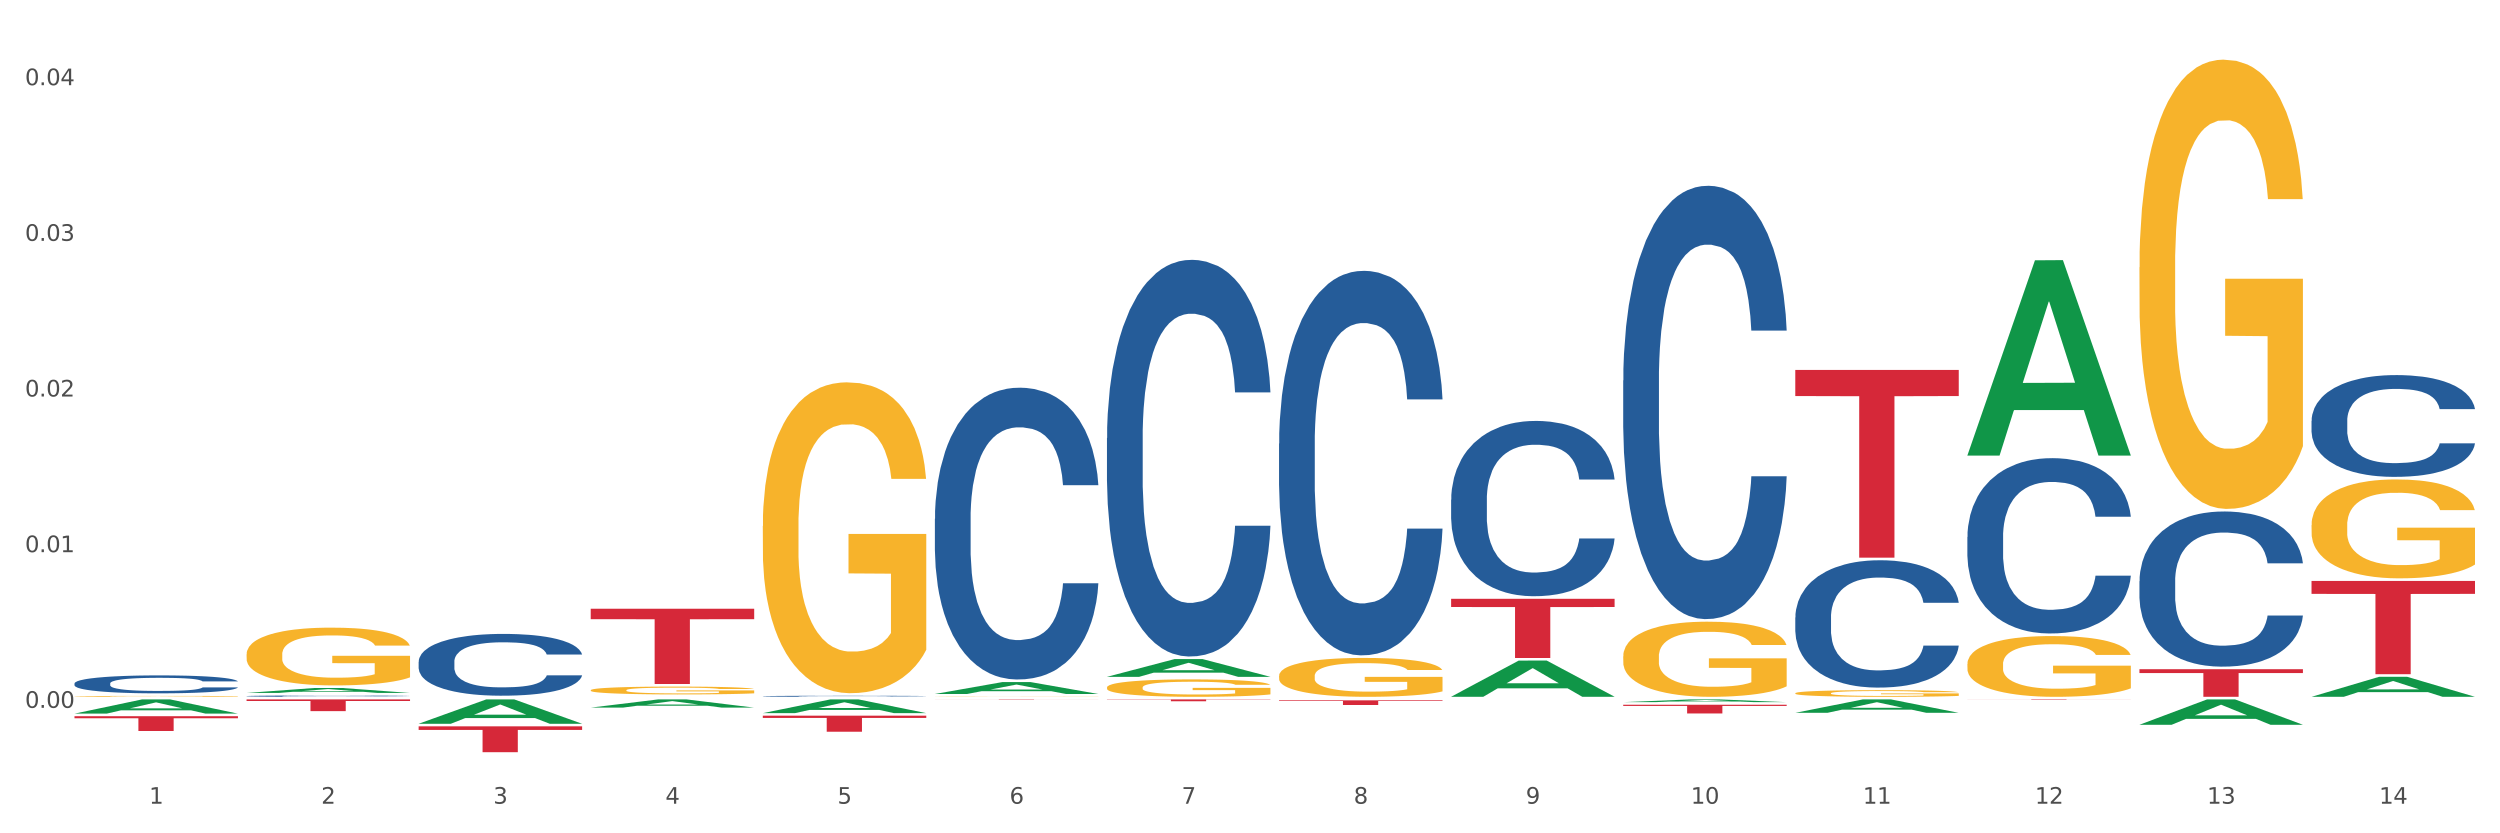 <?xml version="1.0" encoding="utf-8" standalone="no"?>
<!DOCTYPE svg PUBLIC "-//W3C//DTD SVG 1.1//EN"
  "http://www.w3.org/Graphics/SVG/1.1/DTD/svg11.dtd">
<svg xmlns:xlink="http://www.w3.org/1999/xlink" width="1080pt" height="360pt" viewBox="0 0 1080 360" xmlns="http://www.w3.org/2000/svg" version="1.1">
 <rect x="0" y="0" width="1080" height="360" fill="#333333" stroke="none"/>
 <defs>
  <style type="text/css">*{stroke-linejoin: round; stroke-linecap: butt}</style>
 </defs>
 <g id="figure_1">
  <g id="patch_1">
   <path d="M 0 360 
L 1080 360 
L 1080 0 
L 0 0 
z
" style="fill: #ffffff; stroke: #ffffff; stroke-linejoin: miter"/>
  </g>
  <g id="axes_1">
   <g id="matplotlib.axis_1">
    <g id="xtick_1">
     <g id="text_1">
      <!-- 1 -->
      <g style="fill: #4d4d4d" transform="translate(64.432 347.204) scale(0.096 -0.096)">
       <defs>
        <path id="DejaVuSans-31" d="M 794 531 
L 1825 531 
L 1825 4091 
L 703 3866 
L 703 4441 
L 1819 4666 
L 2450 4666 
L 2450 531 
L 3481 531 
L 3481 0 
L 794 0 
L 794 531 
z
" transform="scale(0.016)"/>
       </defs>
       <use xlink:href="#DejaVuSans-31"/>
      </g>
     </g>
    </g>
    <g id="xtick_2">
     <g id="text_2">
      <!-- 2 -->
      <g style="fill: #4d4d4d" transform="translate(138.771 347.204) scale(0.096 -0.096)">
       <defs>
        <path id="DejaVuSans-32" d="M 1228 531 
L 3431 531 
L 3431 0 
L 469 0 
L 469 531 
Q 828 903 1448 1529 
Q 2069 2156 2228 2338 
Q 2531 2678 2651 2914 
Q 2772 3150 2772 3378 
Q 2772 3750 2511 3984 
Q 2250 4219 1831 4219 
Q 1534 4219 1204 4116 
Q 875 4013 500 3803 
L 500 4441 
Q 881 4594 1212 4672 
Q 1544 4750 1819 4750 
Q 2544 4750 2975 4387 
Q 3406 4025 3406 3419 
Q 3406 3131 3298 2873 
Q 3191 2616 2906 2266 
Q 2828 2175 2409 1742 
Q 1991 1309 1228 531 
z
" transform="scale(0.016)"/>
       </defs>
       <use xlink:href="#DejaVuSans-32"/>
      </g>
     </g>
    </g>
    <g id="xtick_3">
     <g id="text_3">
      <!-- 3 -->
      <g style="fill: #4d4d4d" transform="translate(213.109 347.204) scale(0.096 -0.096)">
       <defs>
        <path id="DejaVuSans-33" d="M 2597 2516 
Q 3050 2419 3304 2112 
Q 3559 1806 3559 1356 
Q 3559 666 3084 287 
Q 2609 -91 1734 -91 
Q 1441 -91 1130 -33 
Q 819 25 488 141 
L 488 750 
Q 750 597 1062 519 
Q 1375 441 1716 441 
Q 2309 441 2620 675 
Q 2931 909 2931 1356 
Q 2931 1769 2642 2001 
Q 2353 2234 1838 2234 
L 1294 2234 
L 1294 2753 
L 1863 2753 
Q 2328 2753 2575 2939 
Q 2822 3125 2822 3475 
Q 2822 3834 2567 4026 
Q 2313 4219 1838 4219 
Q 1578 4219 1281 4162 
Q 984 4106 628 3988 
L 628 4550 
Q 988 4650 1302 4700 
Q 1616 4750 1894 4750 
Q 2613 4750 3031 4423 
Q 3450 4097 3450 3541 
Q 3450 3153 3228 2886 
Q 3006 2619 2597 2516 
z
" transform="scale(0.016)"/>
       </defs>
       <use xlink:href="#DejaVuSans-33"/>
      </g>
     </g>
    </g>
    <g id="xtick_4">
     <g id="text_4">
      <!-- 4 -->
      <g style="fill: #4d4d4d" transform="translate(287.448 347.204) scale(0.096 -0.096)">
       <defs>
        <path id="DejaVuSans-34" d="M 2419 4116 
L 825 1625 
L 2419 1625 
L 2419 4116 
z
M 2253 4666 
L 3047 4666 
L 3047 1625 
L 3713 1625 
L 3713 1100 
L 3047 1100 
L 3047 0 
L 2419 0 
L 2419 1100 
L 313 1100 
L 313 1709 
L 2253 4666 
z
" transform="scale(0.016)"/>
       </defs>
       <use xlink:href="#DejaVuSans-34"/>
      </g>
     </g>
    </g>
    <g id="xtick_5">
     <g id="text_5">
      <!-- 5 -->
      <g style="fill: #4d4d4d" transform="translate(361.787 347.204) scale(0.096 -0.096)">
       <defs>
        <path id="DejaVuSans-35" d="M 691 4666 
L 3169 4666 
L 3169 4134 
L 1269 4134 
L 1269 2991 
Q 1406 3038 1543 3061 
Q 1681 3084 1819 3084 
Q 2600 3084 3056 2656 
Q 3513 2228 3513 1497 
Q 3513 744 3044 326 
Q 2575 -91 1722 -91 
Q 1428 -91 1123 -41 
Q 819 9 494 109 
L 494 744 
Q 775 591 1075 516 
Q 1375 441 1709 441 
Q 2250 441 2565 725 
Q 2881 1009 2881 1497 
Q 2881 1984 2565 2268 
Q 2250 2553 1709 2553 
Q 1456 2553 1204 2497 
Q 953 2441 691 2322 
L 691 4666 
z
" transform="scale(0.016)"/>
       </defs>
       <use xlink:href="#DejaVuSans-35"/>
      </g>
     </g>
    </g>
    <g id="xtick_6">
     <g id="text_6">
      <!-- 6 -->
      <g style="fill: #4d4d4d" transform="translate(436.125 347.204) scale(0.096 -0.096)">
       <defs>
        <path id="DejaVuSans-36" d="M 2113 2584 
Q 1688 2584 1439 2293 
Q 1191 2003 1191 1497 
Q 1191 994 1439 701 
Q 1688 409 2113 409 
Q 2538 409 2786 701 
Q 3034 994 3034 1497 
Q 3034 2003 2786 2293 
Q 2538 2584 2113 2584 
z
M 3366 4563 
L 3366 3988 
Q 3128 4100 2886 4159 
Q 2644 4219 2406 4219 
Q 1781 4219 1451 3797 
Q 1122 3375 1075 2522 
Q 1259 2794 1537 2939 
Q 1816 3084 2150 3084 
Q 2853 3084 3261 2657 
Q 3669 2231 3669 1497 
Q 3669 778 3244 343 
Q 2819 -91 2113 -91 
Q 1303 -91 875 529 
Q 447 1150 447 2328 
Q 447 3434 972 4092 
Q 1497 4750 2381 4750 
Q 2619 4750 2861 4703 
Q 3103 4656 3366 4563 
z
" transform="scale(0.016)"/>
       </defs>
       <use xlink:href="#DejaVuSans-36"/>
      </g>
     </g>
    </g>
    <g id="xtick_7">
     <g id="text_7">
      <!-- 7 -->
      <g style="fill: #4d4d4d" transform="translate(510.464 347.204) scale(0.096 -0.096)">
       <defs>
        <path id="DejaVuSans-37" d="M 525 4666 
L 3525 4666 
L 3525 4397 
L 1831 0 
L 1172 0 
L 2766 4134 
L 525 4134 
L 525 4666 
z
" transform="scale(0.016)"/>
       </defs>
       <use xlink:href="#DejaVuSans-37"/>
      </g>
     </g>
    </g>
    <g id="xtick_8">
     <g id="text_8">
      <!-- 8 -->
      <g style="fill: #4d4d4d" transform="translate(584.803 347.204) scale(0.096 -0.096)">
       <defs>
        <path id="DejaVuSans-38" d="M 2034 2216 
Q 1584 2216 1326 1975 
Q 1069 1734 1069 1313 
Q 1069 891 1326 650 
Q 1584 409 2034 409 
Q 2484 409 2743 651 
Q 3003 894 3003 1313 
Q 3003 1734 2745 1975 
Q 2488 2216 2034 2216 
z
M 1403 2484 
Q 997 2584 770 2862 
Q 544 3141 544 3541 
Q 544 4100 942 4425 
Q 1341 4750 2034 4750 
Q 2731 4750 3128 4425 
Q 3525 4100 3525 3541 
Q 3525 3141 3298 2862 
Q 3072 2584 2669 2484 
Q 3125 2378 3379 2068 
Q 3634 1759 3634 1313 
Q 3634 634 3220 271 
Q 2806 -91 2034 -91 
Q 1263 -91 848 271 
Q 434 634 434 1313 
Q 434 1759 690 2068 
Q 947 2378 1403 2484 
z
M 1172 3481 
Q 1172 3119 1398 2916 
Q 1625 2713 2034 2713 
Q 2441 2713 2670 2916 
Q 2900 3119 2900 3481 
Q 2900 3844 2670 4047 
Q 2441 4250 2034 4250 
Q 1625 4250 1398 4047 
Q 1172 3844 1172 3481 
z
" transform="scale(0.016)"/>
       </defs>
       <use xlink:href="#DejaVuSans-38"/>
      </g>
     </g>
    </g>
    <g id="xtick_9">
     <g id="text_9">
      <!-- 9 -->
      <g style="fill: #4d4d4d" transform="translate(659.142 347.204) scale(0.096 -0.096)">
       <defs>
        <path id="DejaVuSans-39" d="M 703 97 
L 703 672 
Q 941 559 1184 500 
Q 1428 441 1663 441 
Q 2288 441 2617 861 
Q 2947 1281 2994 2138 
Q 2813 1869 2534 1725 
Q 2256 1581 1919 1581 
Q 1219 1581 811 2004 
Q 403 2428 403 3163 
Q 403 3881 828 4315 
Q 1253 4750 1959 4750 
Q 2769 4750 3195 4129 
Q 3622 3509 3622 2328 
Q 3622 1225 3098 567 
Q 2575 -91 1691 -91 
Q 1453 -91 1209 -44 
Q 966 3 703 97 
z
M 1959 2075 
Q 2384 2075 2632 2365 
Q 2881 2656 2881 3163 
Q 2881 3666 2632 3958 
Q 2384 4250 1959 4250 
Q 1534 4250 1286 3958 
Q 1038 3666 1038 3163 
Q 1038 2656 1286 2365 
Q 1534 2075 1959 2075 
z
" transform="scale(0.016)"/>
       </defs>
       <use xlink:href="#DejaVuSans-39"/>
      </g>
     </g>
    </g>
    <g id="xtick_10">
     <g id="text_10">
      <!-- 10 -->
      <g style="fill: #4d4d4d" transform="translate(730.426 347.204) scale(0.096 -0.096)">
       <defs>
        <path id="DejaVuSans-30" d="M 2034 4250 
Q 1547 4250 1301 3770 
Q 1056 3291 1056 2328 
Q 1056 1369 1301 889 
Q 1547 409 2034 409 
Q 2525 409 2770 889 
Q 3016 1369 3016 2328 
Q 3016 3291 2770 3770 
Q 2525 4250 2034 4250 
z
M 2034 4750 
Q 2819 4750 3233 4129 
Q 3647 3509 3647 2328 
Q 3647 1150 3233 529 
Q 2819 -91 2034 -91 
Q 1250 -91 836 529 
Q 422 1150 422 2328 
Q 422 3509 836 4129 
Q 1250 4750 2034 4750 
z
" transform="scale(0.016)"/>
       </defs>
       <use xlink:href="#DejaVuSans-31"/>
       <use xlink:href="#DejaVuSans-30" transform="translate(63.623 0)"/>
      </g>
     </g>
    </g>
    <g id="xtick_11">
     <g id="text_11">
      <!-- 11 -->
      <g style="fill: #4d4d4d" transform="translate(804.765 347.204) scale(0.096 -0.096)">
       <use xlink:href="#DejaVuSans-31"/>
       <use xlink:href="#DejaVuSans-31" transform="translate(63.623 0)"/>
      </g>
     </g>
    </g>
    <g id="xtick_12">
     <g id="text_12">
      <!-- 12 -->
      <g style="fill: #4d4d4d" transform="translate(879.104 347.204) scale(0.096 -0.096)">
       <use xlink:href="#DejaVuSans-31"/>
       <use xlink:href="#DejaVuSans-32" transform="translate(63.623 0)"/>
      </g>
     </g>
    </g>
    <g id="xtick_13">
     <g id="text_13">
      <!-- 13 -->
      <g style="fill: #4d4d4d" transform="translate(953.442 347.204) scale(0.096 -0.096)">
       <use xlink:href="#DejaVuSans-31"/>
       <use xlink:href="#DejaVuSans-33" transform="translate(63.623 0)"/>
      </g>
     </g>
    </g>
    <g id="xtick_14">
     <g id="text_14">
      <!-- 14 -->
      <g style="fill: #4d4d4d" transform="translate(1027.781 347.204) scale(0.096 -0.096)">
       <use xlink:href="#DejaVuSans-31"/>
       <use xlink:href="#DejaVuSans-34" transform="translate(63.623 0)"/>
      </g>
     </g>
    </g>
    <g id="xtick_15"/>
    <g id="xtick_16"/>
    <g id="xtick_17"/>
    <g id="xtick_18"/>
    <g id="xtick_19"/>
    <g id="xtick_20"/>
    <g id="xtick_21"/>
    <g id="xtick_22"/>
    <g id="xtick_23"/>
    <g id="xtick_24"/>
    <g id="xtick_25"/>
    <g id="xtick_26"/>
    <g id="xtick_27"/>
   </g>
   <g id="matplotlib.axis_2">
    <g id="ytick_1">
     <g id="text_15">
      <!-- 0.00 -->
      <g style="fill: #4d4d4d" transform="translate(10.8 305.781) scale(0.096 -0.096)">
       <defs>
        <path id="DejaVuSans-2e" d="M 684 794 
L 1344 794 
L 1344 0 
L 684 0 
L 684 794 
z
" transform="scale(0.016)"/>
       </defs>
       <use xlink:href="#DejaVuSans-30"/>
       <use xlink:href="#DejaVuSans-2e" transform="translate(63.623 0)"/>
       <use xlink:href="#DejaVuSans-30" transform="translate(95.41 0)"/>
       <use xlink:href="#DejaVuSans-30" transform="translate(159.033 0)"/>
      </g>
     </g>
    </g>
    <g id="ytick_2">
     <g id="text_16">
      <!-- 0.01 -->
      <g style="fill: #4d4d4d" transform="translate(10.8 238.536) scale(0.096 -0.096)">
       <use xlink:href="#DejaVuSans-30"/>
       <use xlink:href="#DejaVuSans-2e" transform="translate(63.623 0)"/>
       <use xlink:href="#DejaVuSans-30" transform="translate(95.41 0)"/>
       <use xlink:href="#DejaVuSans-31" transform="translate(159.033 0)"/>
      </g>
     </g>
    </g>
    <g id="ytick_3">
     <g id="text_17">
      <!-- 0.02 -->
      <g style="fill: #4d4d4d" transform="translate(10.8 171.292) scale(0.096 -0.096)">
       <use xlink:href="#DejaVuSans-30"/>
       <use xlink:href="#DejaVuSans-2e" transform="translate(63.623 0)"/>
       <use xlink:href="#DejaVuSans-30" transform="translate(95.41 0)"/>
       <use xlink:href="#DejaVuSans-32" transform="translate(159.033 0)"/>
      </g>
     </g>
    </g>
    <g id="ytick_4">
     <g id="text_18">
      <!-- 0.03 -->
      <g style="fill: #4d4d4d" transform="translate(10.8 104.047) scale(0.096 -0.096)">
       <use xlink:href="#DejaVuSans-30"/>
       <use xlink:href="#DejaVuSans-2e" transform="translate(63.623 0)"/>
       <use xlink:href="#DejaVuSans-30" transform="translate(95.41 0)"/>
       <use xlink:href="#DejaVuSans-33" transform="translate(159.033 0)"/>
      </g>
     </g>
    </g>
    <g id="ytick_5">
     <g id="text_19">
      <!-- 0.04 -->
      <g style="fill: #4d4d4d" transform="translate(10.8 36.802) scale(0.096 -0.096)">
       <use xlink:href="#DejaVuSans-30"/>
       <use xlink:href="#DejaVuSans-2e" transform="translate(63.623 0)"/>
       <use xlink:href="#DejaVuSans-30" transform="translate(95.41 0)"/>
       <use xlink:href="#DejaVuSans-34" transform="translate(159.033 0)"/>
      </g>
     </g>
    </g>
    <g id="ytick_6"/>
    <g id="ytick_7"/>
    <g id="ytick_8"/>
    <g id="ytick_9"/>
   </g>
   <g id="PolyCollection_1">
    <path d="M 32.175 308.278 
L 32.248 308.273 
L 61.37 302.139 
L 73.456 302.134 
L 102.797 308.29 
L 88.818 308.29 
L 82.484 306.856 
L 52.415 306.856 
L 52.197 306.88 
L 46.081 308.29 
L 32.175 308.29 
L 32.175 308.278 
L 56.201 306.001 
L 78.698 305.995 
L 67.559 303.446 
L 67.413 303.434 
L 67.267 303.452 
L 56.128 305.995 
L 56.201 306.001 
L 32.175 308.278 
z
" clip-path="url(#p6f814e8071)" style="fill: #109648"/>
    <path d="M 329.53 300.775 
L 329.613 300.774 
L 329.613 300.763 
L 329.864 300.747 
L 330.782 300.717 
L 331.951 300.695 
L 333.954 300.669 
L 335.039 300.658 
L 336.458 300.646 
L 339.38 300.626 
L 342.719 300.609 
L 345.057 300.6 
L 346.81 300.594 
L 350.733 300.584 
L 352.987 300.579 
L 355.324 300.575 
L 357.328 300.573 
L 360.667 300.57 
L 363.338 300.569 
L 366.427 300.568 
L 369.015 300.569 
L 372.437 300.57 
L 377.446 300.575 
L 379.366 300.578 
L 381.954 300.583 
L 384.625 300.59 
L 386.795 300.597 
L 389.3 300.606 
L 391.887 300.619 
L 394.392 300.635 
L 396.145 300.65 
L 397.564 300.665 
L 398.816 300.684 
L 399.734 300.705 
L 400.152 300.722 
L 384.875 300.722 
L 384.458 300.706 
L 383.623 300.69 
L 382.788 300.678 
L 381.87 300.669 
L 380.451 300.659 
L 379.199 300.652 
L 377.112 300.644 
L 375.192 300.639 
L 373.606 300.636 
L 371.686 300.633 
L 367.595 300.631 
L 364.674 300.631 
L 362.837 300.632 
L 360.583 300.634 
L 358.663 300.637 
L 356.41 300.642 
L 354.656 300.647 
L 352.903 300.654 
L 351.902 300.659 
L 350.399 300.669 
L 349.397 300.676 
L 348.062 300.689 
L 347.31 300.698 
L 345.975 300.722 
L 345.391 300.74 
L 345.14 300.752 
L 344.973 300.766 
L 344.973 300.831 
L 345.474 300.861 
L 345.891 300.873 
L 346.559 300.887 
L 347.811 300.906 
L 349.648 300.924 
L 351.568 300.937 
L 353.154 300.945 
L 354.656 300.951 
L 356.159 300.955 
L 357.996 300.96 
L 359.498 300.962 
L 361.752 300.965 
L 364.423 300.966 
L 366.51 300.966 
L 370.768 300.964 
L 372.688 300.962 
L 374.524 300.959 
L 376.528 300.954 
L 378.114 300.949 
L 379.032 300.945 
L 380.534 300.937 
L 381.703 300.929 
L 382.705 300.919 
L 383.373 300.911 
L 384.124 300.898 
L 384.708 300.884 
L 384.875 300.877 
L 400.152 300.877 
L 399.818 300.892 
L 399.233 300.906 
L 398.065 300.926 
L 397.146 300.937 
L 395.727 300.951 
L 394.225 300.963 
L 392.138 300.976 
L 390.218 300.986 
L 388.214 300.994 
L 386.044 301.002 
L 382.121 301.012 
L 380.701 301.015 
L 377.696 301.02 
L 375.359 301.023 
L 371.936 301.026 
L 368.43 301.028 
L 364.757 301.028 
L 361.502 301.027 
L 357.912 301.025 
L 355.658 301.022 
L 353.154 301.018 
L 350.232 301.013 
L 347.477 301.005 
L 344.89 300.997 
L 342.469 300.987 
L 340.215 300.976 
L 337.293 300.958 
L 335.123 300.941 
L 333.537 300.924 
L 332.452 300.911 
L 331.366 300.893 
L 330.782 300.881 
L 329.864 300.851 
L 329.53 300.824 
L 329.53 300.775 
z
" clip-path="url(#p6f814e8071)" style="fill: #255c99"/>
    <path d="M 180.852 285.845 
L 180.936 285.82 
L 180.936 285.138 
L 181.186 284.211 
L 182.105 282.504 
L 183.273 281.212 
L 185.277 279.7 
L 186.362 279.066 
L 187.781 278.359 
L 190.703 277.213 
L 194.042 276.238 
L 196.379 275.702 
L 198.132 275.36 
L 202.056 274.751 
L 204.31 274.483 
L 206.647 274.263 
L 208.65 274.117 
L 211.989 273.946 
L 214.661 273.873 
L 217.749 273.849 
L 220.337 273.873 
L 223.76 273.971 
L 228.768 274.263 
L 230.688 274.434 
L 233.276 274.726 
L 235.947 275.117 
L 238.118 275.507 
L 240.622 276.067 
L 243.21 276.799 
L 245.714 277.725 
L 247.467 278.579 
L 248.886 279.481 
L 250.139 280.578 
L 251.057 281.773 
L 251.474 282.773 
L 236.198 282.773 
L 235.78 281.87 
L 234.946 280.895 
L 234.111 280.237 
L 233.193 279.7 
L 231.774 279.091 
L 230.521 278.701 
L 228.434 278.237 
L 226.514 277.945 
L 224.928 277.774 
L 223.008 277.628 
L 218.918 277.482 
L 215.996 277.482 
L 214.16 277.53 
L 211.906 277.652 
L 209.986 277.823 
L 207.732 278.116 
L 205.979 278.433 
L 204.226 278.847 
L 203.224 279.14 
L 201.722 279.676 
L 200.72 280.115 
L 199.384 280.871 
L 198.633 281.407 
L 197.297 282.797 
L 196.713 283.821 
L 196.463 284.528 
L 196.296 285.308 
L 196.296 289.112 
L 196.797 290.819 
L 197.214 291.55 
L 197.882 292.379 
L 199.134 293.452 
L 200.97 294.501 
L 202.89 295.256 
L 204.476 295.72 
L 205.979 296.061 
L 207.482 296.329 
L 209.318 296.573 
L 210.821 296.719 
L 213.075 296.866 
L 215.746 296.939 
L 217.833 296.939 
L 222.09 296.817 
L 224.01 296.695 
L 225.847 296.524 
L 227.85 296.256 
L 229.436 295.964 
L 230.354 295.744 
L 231.857 295.281 
L 233.026 294.793 
L 234.027 294.232 
L 234.695 293.745 
L 235.447 293.013 
L 236.031 292.184 
L 236.198 291.745 
L 251.474 291.745 
L 251.14 292.623 
L 250.556 293.477 
L 249.387 294.622 
L 248.469 295.281 
L 247.05 296.085 
L 245.547 296.768 
L 243.46 297.524 
L 241.54 298.085 
L 239.537 298.572 
L 237.367 299.011 
L 233.443 299.621 
L 232.024 299.792 
L 229.019 300.084 
L 226.681 300.255 
L 223.259 300.425 
L 219.753 300.523 
L 216.08 300.547 
L 212.824 300.499 
L 209.235 300.352 
L 206.981 300.206 
L 204.476 299.987 
L 201.555 299.645 
L 198.8 299.231 
L 196.212 298.743 
L 193.791 298.182 
L 191.538 297.548 
L 188.616 296.5 
L 186.445 295.476 
L 184.859 294.525 
L 183.774 293.72 
L 182.689 292.696 
L 182.105 291.989 
L 181.186 290.282 
L 180.852 288.698 
L 180.852 285.845 
z
" clip-path="url(#p6f814e8071)" style="fill: #255c99"/>
    <path d="M 106.514 300.714 
L 106.597 300.713 
L 106.597 300.699 
L 106.848 300.679 
L 107.766 300.642 
L 108.935 300.615 
L 110.938 300.582 
L 112.023 300.569 
L 113.442 300.554 
L 116.364 300.529 
L 119.703 300.508 
L 122.04 300.497 
L 123.794 300.49 
L 127.717 300.477 
L 129.971 300.471 
L 132.308 300.466 
L 134.312 300.463 
L 137.651 300.459 
L 140.322 300.458 
L 143.411 300.457 
L 145.998 300.458 
L 149.421 300.46 
L 154.43 300.466 
L 156.35 300.47 
L 158.937 300.476 
L 161.609 300.484 
L 163.779 300.493 
L 166.283 300.505 
L 168.871 300.52 
L 171.376 300.54 
L 173.129 300.558 
L 174.548 300.578 
L 175.8 300.601 
L 176.718 300.627 
L 177.135 300.648 
L 161.859 300.648 
L 161.442 300.629 
L 160.607 300.608 
L 159.772 300.594 
L 158.854 300.582 
L 157.435 300.569 
L 156.183 300.561 
L 154.096 300.551 
L 152.176 300.545 
L 150.59 300.541 
L 148.67 300.538 
L 144.579 300.535 
L 141.658 300.535 
L 139.821 300.536 
L 137.567 300.539 
L 135.647 300.542 
L 133.393 300.549 
L 131.64 300.555 
L 129.887 300.564 
L 128.886 300.57 
L 127.383 300.582 
L 126.381 300.591 
L 125.046 300.607 
L 124.294 300.619 
L 122.959 300.649 
L 122.374 300.671 
L 122.124 300.686 
L 121.957 300.702 
L 121.957 300.784 
L 122.458 300.82 
L 122.875 300.836 
L 123.543 300.854 
L 124.795 300.876 
L 126.632 300.899 
L 128.552 300.915 
L 130.138 300.925 
L 131.64 300.932 
L 133.143 300.938 
L 134.979 300.943 
L 136.482 300.946 
L 138.736 300.949 
L 141.407 300.951 
L 143.494 300.951 
L 147.751 300.948 
L 149.671 300.946 
L 151.508 300.942 
L 153.511 300.936 
L 155.097 300.93 
L 156.016 300.925 
L 157.518 300.916 
L 158.687 300.905 
L 159.689 300.893 
L 160.357 300.883 
L 161.108 300.867 
L 161.692 300.849 
L 161.859 300.84 
L 177.135 300.84 
L 176.802 300.859 
L 176.217 300.877 
L 175.049 300.901 
L 174.13 300.916 
L 172.711 300.933 
L 171.209 300.947 
L 169.122 300.964 
L 167.202 300.976 
L 165.198 300.986 
L 163.028 300.995 
L 159.104 301.008 
L 157.685 301.012 
L 154.68 301.018 
L 152.343 301.022 
L 148.92 301.026 
L 145.414 301.028 
L 141.741 301.028 
L 138.486 301.027 
L 134.896 301.024 
L 132.642 301.021 
L 130.138 301.016 
L 127.216 301.009 
L 124.461 301 
L 121.874 300.99 
L 119.453 300.978 
L 117.199 300.964 
L 114.277 300.942 
L 112.107 300.92 
L 110.521 300.899 
L 109.435 300.882 
L 108.35 300.86 
L 107.766 300.845 
L 106.848 300.809 
L 106.514 300.775 
L 106.514 300.714 
z
" clip-path="url(#p6f814e8071)" style="fill: #255c99"/>
    <path d="M 32.175 295.254 
L 32.258 295.247 
L 32.258 295.048 
L 32.509 294.779 
L 33.427 294.283 
L 34.596 293.907 
L 36.599 293.468 
L 37.684 293.284 
L 39.104 293.078 
L 42.025 292.745 
L 45.364 292.462 
L 47.702 292.306 
L 49.455 292.207 
L 53.378 292.03 
L 55.632 291.952 
L 57.969 291.888 
L 59.973 291.845 
L 63.312 291.796 
L 65.983 291.775 
L 69.072 291.768 
L 71.66 291.775 
L 75.082 291.803 
L 80.091 291.888 
L 82.011 291.938 
L 84.599 292.023 
L 87.27 292.136 
L 89.44 292.249 
L 91.945 292.412 
L 94.533 292.625 
L 97.037 292.894 
L 98.79 293.142 
L 100.209 293.404 
L 101.461 293.723 
L 102.379 294.07 
L 102.797 294.361 
L 87.52 294.361 
L 87.103 294.099 
L 86.268 293.815 
L 85.434 293.624 
L 84.515 293.468 
L 83.096 293.291 
L 81.844 293.178 
L 79.757 293.043 
L 77.837 292.958 
L 76.251 292.908 
L 74.331 292.866 
L 70.241 292.823 
L 67.319 292.823 
L 65.482 292.837 
L 63.229 292.873 
L 61.309 292.922 
L 59.055 293.007 
L 57.302 293.1 
L 55.549 293.22 
L 54.547 293.305 
L 53.044 293.461 
L 52.043 293.589 
L 50.707 293.808 
L 49.956 293.964 
L 48.62 294.368 
L 48.036 294.666 
L 47.785 294.871 
L 47.618 295.098 
L 47.618 296.203 
L 48.119 296.699 
L 48.537 296.912 
L 49.204 297.153 
L 50.457 297.464 
L 52.293 297.769 
L 54.213 297.989 
L 55.799 298.123 
L 57.302 298.222 
L 58.804 298.3 
L 60.641 298.371 
L 62.143 298.414 
L 64.397 298.456 
L 67.069 298.478 
L 69.155 298.478 
L 73.413 298.442 
L 75.333 298.407 
L 77.169 298.357 
L 79.173 298.279 
L 80.759 298.194 
L 81.677 298.13 
L 83.18 297.996 
L 84.348 297.854 
L 85.35 297.691 
L 86.018 297.549 
L 86.769 297.337 
L 87.353 297.096 
L 87.52 296.968 
L 102.797 296.968 
L 102.463 297.223 
L 101.879 297.471 
L 100.71 297.804 
L 99.792 297.996 
L 98.372 298.23 
L 96.87 298.428 
L 94.783 298.648 
L 92.863 298.811 
L 90.86 298.952 
L 88.689 299.08 
L 84.766 299.257 
L 83.347 299.307 
L 80.341 299.392 
L 78.004 299.441 
L 74.581 299.491 
L 71.075 299.519 
L 67.402 299.526 
L 64.147 299.512 
L 60.557 299.47 
L 58.303 299.427 
L 55.799 299.363 
L 52.877 299.264 
L 50.123 299.144 
L 47.535 299.002 
L 45.114 298.839 
L 42.86 298.655 
L 39.938 298.35 
L 37.768 298.052 
L 36.182 297.776 
L 35.097 297.542 
L 34.011 297.245 
L 33.427 297.039 
L 32.509 296.543 
L 32.175 296.083 
L 32.175 295.254 
z
" clip-path="url(#p6f814e8071)" style="fill: #255c99"/>
    <path d="M 32.175 309.395 
L 102.797 309.395 
L 102.797 310.284 
L 75.017 310.29 
L 75.017 315.789 
L 59.788 315.789 
L 59.788 310.29 
L 32.175 310.284 
L 32.175 309.401 
L 32.175 309.395 
z
" clip-path="url(#p6f814e8071)" style="fill: #d62839"/>
    <path d="M 106.514 302.134 
L 177.135 302.134 
L 177.135 302.84 
L 149.355 302.844 
L 149.355 307.214 
L 134.126 307.214 
L 134.126 302.844 
L 106.514 302.84 
L 106.514 302.138 
L 106.514 302.134 
z
" clip-path="url(#p6f814e8071)" style="fill: #d62839"/>
    <path d="M 180.852 313.776 
L 251.474 313.776 
L 251.474 315.328 
L 223.694 315.339 
L 223.694 324.95 
L 208.465 324.95 
L 208.465 315.339 
L 180.852 315.328 
L 180.852 313.786 
L 180.852 313.776 
z
" clip-path="url(#p6f814e8071)" style="fill: #d62839"/>
    <path d="M 403.869 224.122 
L 403.952 224.007 
L 403.952 220.784 
L 404.202 216.409 
L 405.121 208.35 
L 406.289 202.249 
L 408.293 195.111 
L 409.378 192.118 
L 410.797 188.779 
L 413.719 183.369 
L 417.058 178.764 
L 419.395 176.231 
L 421.148 174.619 
L 425.072 171.741 
L 427.326 170.475 
L 429.663 169.439 
L 431.666 168.748 
L 435.006 167.942 
L 437.677 167.597 
L 440.766 167.482 
L 443.353 167.597 
L 446.776 168.057 
L 451.785 169.439 
L 453.704 170.245 
L 456.292 171.626 
L 458.964 173.468 
L 461.134 175.31 
L 463.638 177.958 
L 466.226 181.412 
L 468.73 185.786 
L 470.483 189.815 
L 471.903 194.075 
L 473.155 199.256 
L 474.073 204.897 
L 474.49 209.617 
L 459.214 209.617 
L 458.797 205.357 
L 457.962 200.752 
L 457.127 197.644 
L 456.209 195.111 
L 454.79 192.233 
L 453.538 190.391 
L 451.451 188.204 
L 449.531 186.822 
L 447.945 186.016 
L 446.025 185.326 
L 441.934 184.635 
L 439.012 184.635 
L 437.176 184.865 
L 434.922 185.441 
L 433.002 186.247 
L 430.748 187.628 
L 428.995 189.125 
L 427.242 191.082 
L 426.24 192.463 
L 424.738 194.996 
L 423.736 197.068 
L 422.401 200.637 
L 421.649 203.17 
L 420.314 209.732 
L 419.729 214.567 
L 419.479 217.905 
L 419.312 221.589 
L 419.312 239.549 
L 419.813 247.607 
L 420.23 251.061 
L 420.898 254.975 
L 422.15 260.04 
L 423.987 264.991 
L 425.907 268.559 
L 427.493 270.747 
L 428.995 272.358 
L 430.498 273.625 
L 432.334 274.776 
L 433.837 275.467 
L 436.091 276.158 
L 438.762 276.503 
L 440.849 276.503 
L 445.106 275.927 
L 447.026 275.352 
L 448.863 274.546 
L 450.866 273.279 
L 452.452 271.898 
L 453.371 270.862 
L 454.873 268.675 
L 456.042 266.372 
L 457.044 263.724 
L 457.711 261.422 
L 458.463 257.968 
L 459.047 254.054 
L 459.214 251.982 
L 474.49 251.982 
L 474.156 256.126 
L 473.572 260.155 
L 472.403 265.566 
L 471.485 268.675 
L 470.066 272.474 
L 468.563 275.697 
L 466.477 279.266 
L 464.557 281.914 
L 462.553 284.216 
L 460.383 286.288 
L 456.459 289.166 
L 455.04 289.972 
L 452.035 291.354 
L 449.698 292.16 
L 446.275 292.965 
L 442.769 293.426 
L 439.096 293.541 
L 435.84 293.311 
L 432.251 292.62 
L 429.997 291.929 
L 427.493 290.893 
L 424.571 289.282 
L 421.816 287.324 
L 419.228 285.022 
L 416.808 282.374 
L 414.554 279.381 
L 411.632 274.431 
L 409.462 269.596 
L 407.875 265.106 
L 406.79 261.307 
L 405.705 256.472 
L 405.121 253.133 
L 404.202 245.074 
L 403.869 237.591 
L 403.869 224.122 
z
" clip-path="url(#p6f814e8071)" style="fill: #255c99"/>
    <path d="M 255.191 262.966 
L 325.813 262.966 
L 325.813 267.487 
L 298.033 267.518 
L 298.033 295.501 
L 282.804 295.501 
L 282.804 267.518 
L 255.191 267.487 
L 255.191 262.997 
L 255.191 262.966 
z
" clip-path="url(#p6f814e8071)" style="fill: #d62839"/>
    <path d="M 403.869 302.134 
L 474.49 302.134 
L 474.49 302.155 
L 446.71 302.155 
L 446.71 302.286 
L 431.481 302.286 
L 431.481 302.155 
L 403.869 302.155 
L 403.869 302.134 
L 403.869 302.134 
z
" clip-path="url(#p6f814e8071)" style="fill: #d62839"/>
    <path d="M 478.207 302.134 
L 548.829 302.134 
L 548.829 302.248 
L 521.049 302.249 
L 521.049 302.959 
L 505.82 302.959 
L 505.82 302.249 
L 478.207 302.248 
L 478.207 302.134 
L 478.207 302.134 
z
" clip-path="url(#p6f814e8071)" style="fill: #d62839"/>
    <path d="M 552.546 302.544 
L 623.168 302.544 
L 623.168 302.822 
L 595.388 302.824 
L 595.388 304.547 
L 580.159 304.547 
L 580.159 302.824 
L 552.546 302.822 
L 552.546 302.546 
L 552.546 302.544 
z
" clip-path="url(#p6f814e8071)" style="fill: #d62839"/>
    <path d="M 32.175 300.815 
L 32.258 300.815 
L 32.258 300.802 
L 32.425 300.79 
L 33.259 300.763 
L 34.51 300.741 
L 35.427 300.729 
L 36.344 300.719 
L 37.428 300.709 
L 38.762 300.699 
L 41.18 300.684 
L 42.681 300.677 
L 44.515 300.669 
L 47.85 300.657 
L 50.268 300.651 
L 52.77 300.645 
L 56.855 300.639 
L 59.523 300.636 
L 62.358 300.634 
L 65.777 300.632 
L 68.361 300.632 
L 74.031 300.633 
L 78.867 300.636 
L 81.202 300.639 
L 84.203 300.643 
L 85.788 300.646 
L 88.372 300.652 
L 91.04 300.659 
L 92.875 300.666 
L 95.626 300.678 
L 97.711 300.69 
L 99.628 300.706 
L 100.629 300.716 
L 101.379 300.726 
L 102.046 300.737 
L 102.713 300.755 
L 87.705 300.755 
L 87.122 300.742 
L 86.204 300.73 
L 84.87 300.719 
L 83.703 300.711 
L 81.702 300.702 
L 79.868 300.697 
L 77.95 300.692 
L 75.615 300.689 
L 73.781 300.687 
L 71.196 300.685 
L 66.11 300.686 
L 62.692 300.689 
L 60.357 300.692 
L 58.856 300.695 
L 57.522 300.699 
L 56.021 300.704 
L 54.27 300.712 
L 53.02 300.719 
L 51.769 300.727 
L 50.768 300.736 
L 49.851 300.746 
L 49.101 300.757 
L 48.517 300.768 
L 48.017 300.782 
L 47.6 300.805 
L 47.6 300.854 
L 47.767 300.866 
L 48.184 300.88 
L 48.684 300.892 
L 49.518 300.905 
L 50.268 300.914 
L 51.686 300.927 
L 53.27 300.938 
L 54.52 300.945 
L 55.771 300.951 
L 57.939 300.959 
L 60.357 300.965 
L 62.441 300.969 
L 65.276 300.973 
L 67.194 300.974 
L 68.862 300.975 
L 72.947 300.975 
L 75.865 300.974 
L 79.117 300.971 
L 81.619 300.968 
L 83.703 300.964 
L 86.038 300.958 
L 87.538 300.951 
L 87.538 300.876 
L 69.195 300.875 
L 69.195 300.825 
L 102.797 300.825 
L 102.797 300.973 
L 101.379 300.98 
L 99.795 300.987 
L 98.128 300.993 
L 95.626 301.001 
L 92.625 301.008 
L 89.956 301.013 
L 87.122 301.018 
L 83.786 301.022 
L 79.451 301.025 
L 76.783 301.027 
L 73.447 301.028 
L 69.529 301.028 
L 66.11 301.027 
L 62.775 301.026 
L 59.273 301.022 
L 55.855 301.018 
L 53.27 301.013 
L 50.685 301.007 
L 47.934 301 
L 45.766 300.992 
L 44.098 300.986 
L 42.264 300.977 
L 40.263 300.967 
L 38.762 300.957 
L 37.428 300.947 
L 36.01 300.934 
L 35.01 300.922 
L 34.009 300.908 
L 33.426 300.898 
L 32.759 300.882 
L 32.258 300.859 
L 32.175 300.815 
z
" clip-path="url(#p6f814e8071)" style="fill: #f7b32b"/>
    <path d="M 701.223 304.435 
L 771.845 304.435 
L 771.845 304.962 
L 744.065 304.966 
L 744.065 308.229 
L 728.836 308.229 
L 728.836 304.966 
L 701.223 304.962 
L 701.223 304.439 
L 701.223 304.435 
z
" clip-path="url(#p6f814e8071)" style="fill: #d62839"/>
    <path d="M 775.562 159.82 
L 846.184 159.82 
L 846.184 171.091 
L 818.404 171.167 
L 818.404 240.921 
L 803.175 240.921 
L 803.175 171.167 
L 775.562 171.091 
L 775.562 159.896 
L 775.562 159.82 
z
" clip-path="url(#p6f814e8071)" style="fill: #d62839"/>
    <path d="M 849.901 302.134 
L 920.523 302.134 
L 920.523 302.16 
L 892.742 302.16 
L 892.742 302.325 
L 877.514 302.325 
L 877.514 302.16 
L 849.901 302.16 
L 849.901 302.134 
L 849.901 302.134 
z
" clip-path="url(#p6f814e8071)" style="fill: #d62839"/>
    <path d="M 329.53 309.18 
L 400.152 309.18 
L 400.152 310.143 
L 372.371 310.149 
L 372.371 316.107 
L 357.143 316.107 
L 357.143 310.149 
L 329.53 310.143 
L 329.53 309.187 
L 329.53 309.18 
z
" clip-path="url(#p6f814e8071)" style="fill: #d62839"/>
    <path d="M 924.24 289.102 
L 994.861 289.102 
L 994.861 290.759 
L 967.081 290.77 
L 967.081 301.028 
L 951.852 301.028 
L 951.852 290.77 
L 924.24 290.759 
L 924.24 289.113 
L 924.24 289.102 
z
" clip-path="url(#p6f814e8071)" style="fill: #d62839"/>
    <path d="M 478.207 189.246 
L 478.291 189.09 
L 478.291 184.708 
L 478.541 178.761 
L 479.459 167.806 
L 480.628 159.512 
L 482.632 149.809 
L 483.717 145.741 
L 485.136 141.202 
L 488.058 133.847 
L 491.397 127.587 
L 493.734 124.144 
L 495.487 121.953 
L 499.41 118.041 
L 501.664 116.319 
L 504.002 114.911 
L 506.005 113.972 
L 509.344 112.877 
L 512.016 112.407 
L 515.104 112.251 
L 517.692 112.407 
L 521.115 113.033 
L 526.123 114.911 
L 528.043 116.006 
L 530.631 117.884 
L 533.302 120.388 
L 535.473 122.892 
L 537.977 126.492 
L 540.565 131.187 
L 543.069 137.133 
L 544.822 142.611 
L 546.241 148.401 
L 547.493 155.443 
L 548.412 163.112 
L 548.829 169.528 
L 533.553 169.528 
L 533.135 163.738 
L 532.301 157.478 
L 531.466 153.252 
L 530.548 149.809 
L 529.128 145.897 
L 527.876 143.393 
L 525.789 140.42 
L 523.869 138.542 
L 522.283 137.446 
L 520.363 136.507 
L 516.273 135.568 
L 513.351 135.568 
L 511.515 135.881 
L 509.261 136.664 
L 507.341 137.759 
L 505.087 139.637 
L 503.334 141.672 
L 501.581 144.332 
L 500.579 146.21 
L 499.077 149.653 
L 498.075 152.47 
L 496.739 157.321 
L 495.988 160.764 
L 494.652 169.684 
L 494.068 176.257 
L 493.818 180.796 
L 493.651 185.803 
L 493.651 210.217 
L 494.151 221.171 
L 494.569 225.866 
L 495.237 231.187 
L 496.489 238.073 
L 498.325 244.802 
L 500.245 249.653 
L 501.831 252.627 
L 503.334 254.818 
L 504.837 256.539 
L 506.673 258.104 
L 508.176 259.043 
L 510.429 259.982 
L 513.101 260.452 
L 515.188 260.452 
L 519.445 259.669 
L 521.365 258.887 
L 523.202 257.791 
L 525.205 256.07 
L 526.791 254.192 
L 527.709 252.783 
L 529.212 249.81 
L 530.381 246.68 
L 531.382 243.081 
L 532.05 239.951 
L 532.801 235.256 
L 533.386 229.935 
L 533.553 227.118 
L 548.829 227.118 
L 548.495 232.752 
L 547.911 238.229 
L 546.742 245.585 
L 545.824 249.81 
L 544.405 254.974 
L 542.902 259.356 
L 540.815 264.208 
L 538.895 267.807 
L 536.892 270.937 
L 534.721 273.754 
L 530.798 277.666 
L 529.379 278.762 
L 526.374 280.64 
L 524.036 281.735 
L 520.614 282.831 
L 517.108 283.456 
L 513.435 283.613 
L 510.179 283.3 
L 506.59 282.361 
L 504.336 281.422 
L 501.831 280.014 
L 498.91 277.823 
L 496.155 275.162 
L 493.567 272.032 
L 491.146 268.433 
L 488.892 264.364 
L 485.971 257.635 
L 483.8 251.062 
L 482.214 244.959 
L 481.129 239.794 
L 480.044 233.221 
L 479.459 228.683 
L 478.541 217.728 
L 478.207 207.556 
L 478.207 189.246 
z
" clip-path="url(#p6f814e8071)" style="fill: #255c99"/>
    <path d="M 626.885 215.865 
L 626.968 215.796 
L 626.968 213.86 
L 627.219 211.232 
L 628.137 206.39 
L 629.306 202.725 
L 631.309 198.436 
L 632.394 196.638 
L 633.813 194.632 
L 636.735 191.382 
L 640.074 188.615 
L 642.411 187.094 
L 644.164 186.125 
L 648.088 184.396 
L 650.342 183.636 
L 652.679 183.013 
L 654.683 182.598 
L 658.022 182.114 
L 660.693 181.907 
L 663.782 181.837 
L 666.369 181.907 
L 669.792 182.183 
L 674.801 183.013 
L 676.721 183.497 
L 679.308 184.327 
L 681.98 185.434 
L 684.15 186.54 
L 686.654 188.131 
L 689.242 190.206 
L 691.747 192.834 
L 693.5 195.255 
L 694.919 197.814 
L 696.171 200.926 
L 697.089 204.315 
L 697.506 207.151 
L 682.23 207.151 
L 681.813 204.592 
L 680.978 201.825 
L 680.143 199.958 
L 679.225 198.436 
L 677.806 196.707 
L 676.554 195.601 
L 674.467 194.287 
L 672.547 193.457 
L 670.961 192.973 
L 669.041 192.558 
L 664.95 192.143 
L 662.029 192.143 
L 660.192 192.281 
L 657.938 192.627 
L 656.018 193.111 
L 653.764 193.941 
L 652.011 194.84 
L 650.258 196.016 
L 649.257 196.846 
L 647.754 198.367 
L 646.752 199.612 
L 645.417 201.756 
L 644.665 203.278 
L 643.33 207.22 
L 642.745 210.125 
L 642.495 212.131 
L 642.328 214.344 
L 642.328 225.133 
L 642.829 229.975 
L 643.246 232.05 
L 643.914 234.401 
L 645.166 237.444 
L 647.003 240.418 
L 648.923 242.562 
L 650.509 243.876 
L 652.011 244.845 
L 653.514 245.606 
L 655.35 246.297 
L 656.853 246.712 
L 659.107 247.127 
L 661.778 247.335 
L 663.865 247.335 
L 668.122 246.989 
L 670.042 246.643 
L 671.879 246.159 
L 673.882 245.398 
L 675.468 244.568 
L 676.387 243.946 
L 677.889 242.632 
L 679.058 241.248 
L 680.06 239.658 
L 680.728 238.274 
L 681.479 236.199 
L 682.063 233.848 
L 682.23 232.603 
L 697.506 232.603 
L 697.173 235.093 
L 696.588 237.513 
L 695.42 240.764 
L 694.501 242.632 
L 693.082 244.914 
L 691.58 246.85 
L 689.493 248.995 
L 687.573 250.585 
L 685.569 251.969 
L 683.399 253.213 
L 679.475 254.943 
L 678.056 255.427 
L 675.051 256.257 
L 672.714 256.741 
L 669.291 257.225 
L 665.785 257.502 
L 662.112 257.571 
L 658.856 257.432 
L 655.267 257.017 
L 653.013 256.602 
L 650.509 255.98 
L 647.587 255.012 
L 644.832 253.836 
L 642.244 252.453 
L 639.824 250.862 
L 637.57 249.064 
L 634.648 246.09 
L 632.478 243.185 
L 630.892 240.487 
L 629.806 238.205 
L 628.721 235.3 
L 628.137 233.295 
L 627.219 228.453 
L 626.885 223.958 
L 626.885 215.865 
z
" clip-path="url(#p6f814e8071)" style="fill: #255c99"/>
    <path d="M 106.514 282.678 
L 106.597 282.655 
L 106.597 281.834 
L 106.764 281.128 
L 107.598 279.418 
L 108.848 278.004 
L 109.765 277.251 
L 110.683 276.636 
L 111.767 276.02 
L 113.101 275.382 
L 115.519 274.447 
L 117.019 273.968 
L 118.854 273.466 
L 122.189 272.737 
L 124.607 272.326 
L 127.108 271.984 
L 131.194 271.574 
L 133.862 271.392 
L 136.697 271.255 
L 140.115 271.164 
L 142.7 271.141 
L 148.37 271.209 
L 153.206 271.414 
L 155.54 271.574 
L 158.542 271.848 
L 160.126 272.03 
L 162.711 272.395 
L 165.379 272.874 
L 167.213 273.284 
L 169.965 274.059 
L 172.049 274.835 
L 173.967 275.792 
L 174.968 276.453 
L 175.718 277.069 
L 176.385 277.776 
L 177.052 278.893 
L 162.044 278.893 
L 161.46 278.095 
L 160.543 277.343 
L 159.209 276.613 
L 158.042 276.157 
L 156.041 275.587 
L 154.206 275.222 
L 152.289 274.949 
L 149.954 274.721 
L 148.12 274.607 
L 145.535 274.515 
L 140.449 274.538 
L 137.03 274.721 
L 134.696 274.949 
L 133.195 275.154 
L 131.861 275.382 
L 130.36 275.701 
L 128.609 276.18 
L 127.358 276.613 
L 126.108 277.16 
L 125.107 277.707 
L 124.19 278.346 
L 123.44 279.03 
L 122.856 279.737 
L 122.356 280.603 
L 121.939 282.04 
L 121.939 285.163 
L 122.106 285.87 
L 122.522 286.805 
L 123.023 287.512 
L 123.856 288.356 
L 124.607 288.926 
L 126.024 289.746 
L 127.609 290.431 
L 128.859 290.864 
L 130.11 291.229 
L 132.278 291.73 
L 134.696 292.141 
L 136.78 292.391 
L 139.615 292.619 
L 141.533 292.711 
L 143.2 292.756 
L 147.286 292.756 
L 150.204 292.688 
L 153.456 292.528 
L 155.957 292.323 
L 158.042 292.072 
L 160.376 291.662 
L 161.877 291.274 
L 161.877 286.509 
L 143.534 286.486 
L 143.534 283.317 
L 177.135 283.317 
L 177.135 292.619 
L 175.718 293.098 
L 174.134 293.531 
L 172.466 293.919 
L 169.965 294.398 
L 166.963 294.854 
L 164.295 295.173 
L 161.46 295.447 
L 158.125 295.698 
L 153.789 295.926 
L 151.121 296.017 
L 147.786 296.085 
L 143.867 296.108 
L 140.449 296.062 
L 137.114 295.948 
L 133.612 295.743 
L 130.193 295.447 
L 127.609 295.15 
L 125.024 294.786 
L 122.272 294.307 
L 120.104 293.851 
L 118.437 293.44 
L 116.603 292.916 
L 114.601 292.232 
L 113.101 291.616 
L 111.767 290.978 
L 110.349 290.157 
L 109.349 289.45 
L 108.348 288.561 
L 107.764 287.9 
L 107.097 286.874 
L 106.597 285.437 
L 106.514 282.678 
z
" clip-path="url(#p6f814e8071)" style="fill: #f7b32b"/>
    <path d="M 255.191 298.173 
L 255.275 298.17 
L 255.275 298.058 
L 255.441 297.962 
L 256.275 297.73 
L 257.526 297.538 
L 258.443 297.436 
L 259.36 297.353 
L 260.444 297.269 
L 261.778 297.182 
L 264.196 297.055 
L 265.697 296.99 
L 267.531 296.922 
L 270.866 296.823 
L 273.284 296.767 
L 275.786 296.721 
L 279.871 296.665 
L 282.539 296.641 
L 285.374 296.622 
L 288.793 296.61 
L 291.377 296.607 
L 297.047 296.616 
L 301.883 296.644 
L 304.218 296.665 
L 307.219 296.702 
L 308.804 296.727 
L 311.388 296.777 
L 314.057 296.842 
L 315.891 296.897 
L 318.642 297.003 
L 320.727 297.108 
L 322.645 297.238 
L 323.645 297.328 
L 324.395 297.411 
L 325.062 297.507 
L 325.73 297.659 
L 310.721 297.659 
L 310.138 297.551 
L 309.221 297.448 
L 307.886 297.349 
L 306.719 297.288 
L 304.718 297.21 
L 302.884 297.161 
L 300.966 297.123 
L 298.631 297.092 
L 296.797 297.077 
L 294.212 297.065 
L 289.126 297.068 
L 285.708 297.092 
L 283.373 297.123 
L 281.872 297.151 
L 280.538 297.182 
L 279.037 297.226 
L 277.286 297.291 
L 276.036 297.349 
L 274.785 297.424 
L 273.785 297.498 
L 272.867 297.585 
L 272.117 297.678 
L 271.533 297.773 
L 271.033 297.891 
L 270.616 298.086 
L 270.616 298.51 
L 270.783 298.606 
L 271.2 298.733 
L 271.7 298.829 
L 272.534 298.944 
L 273.284 299.021 
L 274.702 299.132 
L 276.286 299.225 
L 277.537 299.284 
L 278.787 299.334 
L 280.955 299.402 
L 283.373 299.457 
L 285.458 299.491 
L 288.292 299.522 
L 290.21 299.535 
L 291.878 299.541 
L 295.963 299.541 
L 298.882 299.532 
L 302.133 299.51 
L 304.635 299.482 
L 306.719 299.448 
L 309.054 299.392 
L 310.555 299.34 
L 310.555 298.693 
L 292.211 298.69 
L 292.211 298.259 
L 325.813 298.259 
L 325.813 299.522 
L 324.395 299.587 
L 322.811 299.646 
L 321.144 299.699 
L 318.642 299.764 
L 315.641 299.826 
L 312.973 299.869 
L 310.138 299.906 
L 306.803 299.94 
L 302.467 299.971 
L 299.799 299.984 
L 296.464 299.993 
L 292.545 299.996 
L 289.126 299.99 
L 285.791 299.974 
L 282.289 299.946 
L 278.871 299.906 
L 276.286 299.866 
L 273.701 299.816 
L 270.95 299.751 
L 268.782 299.689 
L 267.114 299.634 
L 265.28 299.563 
L 263.279 299.47 
L 261.778 299.386 
L 260.444 299.299 
L 259.027 299.188 
L 258.026 299.092 
L 257.025 298.971 
L 256.442 298.882 
L 255.775 298.742 
L 255.275 298.547 
L 255.191 298.173 
z
" clip-path="url(#p6f814e8071)" style="fill: #f7b32b"/>
    <path d="M 329.53 227.224 
L 329.613 227.101 
L 329.613 222.686 
L 329.78 218.884 
L 330.614 209.685 
L 331.864 202.081 
L 332.782 198.034 
L 333.699 194.722 
L 334.783 191.411 
L 336.117 187.977 
L 338.535 182.948 
L 340.036 180.373 
L 341.87 177.675 
L 345.205 173.75 
L 347.623 171.542 
L 350.124 169.702 
L 354.21 167.495 
L 356.878 166.514 
L 359.713 165.778 
L 363.131 165.287 
L 365.716 165.165 
L 371.386 165.532 
L 376.222 166.636 
L 378.557 167.495 
L 381.558 168.967 
L 383.142 169.948 
L 385.727 171.91 
L 388.395 174.486 
L 390.23 176.693 
L 392.981 180.863 
L 395.066 185.033 
L 396.983 190.184 
L 397.984 193.741 
L 398.734 197.053 
L 399.401 200.855 
L 400.068 206.864 
L 385.06 206.864 
L 384.476 202.572 
L 383.559 198.524 
L 382.225 194.6 
L 381.058 192.147 
L 379.057 189.081 
L 377.222 187.118 
L 375.305 185.647 
L 372.97 184.42 
L 371.136 183.807 
L 368.551 183.316 
L 363.465 183.439 
L 360.046 184.42 
L 357.712 185.647 
L 356.211 186.75 
L 354.877 187.977 
L 353.376 189.694 
L 351.625 192.269 
L 350.375 194.6 
L 349.124 197.543 
L 348.123 200.487 
L 347.206 203.921 
L 346.456 207.6 
L 345.872 211.402 
L 345.372 216.063 
L 344.955 223.79 
L 344.955 240.592 
L 345.122 244.394 
L 345.539 249.423 
L 346.039 253.225 
L 346.873 257.763 
L 347.623 260.829 
L 349.04 265.244 
L 350.625 268.924 
L 351.875 271.254 
L 353.126 273.216 
L 355.294 275.915 
L 357.712 278.122 
L 359.796 279.471 
L 362.631 280.698 
L 364.549 281.188 
L 366.216 281.434 
L 370.302 281.434 
L 373.22 281.066 
L 376.472 280.207 
L 378.973 279.103 
L 381.058 277.754 
L 383.392 275.547 
L 384.893 273.462 
L 384.893 247.828 
L 366.55 247.706 
L 366.55 230.658 
L 400.152 230.658 
L 400.152 280.698 
L 398.734 283.273 
L 397.15 285.604 
L 395.482 287.689 
L 392.981 290.264 
L 389.979 292.717 
L 387.311 294.434 
L 384.476 295.906 
L 381.141 297.255 
L 376.806 298.482 
L 374.137 298.972 
L 370.802 299.34 
L 366.884 299.463 
L 363.465 299.217 
L 360.13 298.604 
L 356.628 297.5 
L 353.209 295.906 
L 350.625 294.312 
L 348.04 292.349 
L 345.288 289.774 
L 343.121 287.321 
L 341.453 285.113 
L 339.619 282.292 
L 337.618 278.613 
L 336.117 275.301 
L 334.783 271.867 
L 333.365 267.452 
L 332.365 263.65 
L 331.364 258.867 
L 330.781 255.31 
L 330.113 249.791 
L 329.613 242.064 
L 329.53 227.224 
z
" clip-path="url(#p6f814e8071)" style="fill: #f7b32b"/>
    <path d="M 403.869 300.964 
L 403.952 300.964 
L 403.952 300.96 
L 404.119 300.957 
L 404.952 300.949 
L 406.203 300.942 
L 407.12 300.939 
L 408.037 300.936 
L 409.121 300.933 
L 410.455 300.93 
L 412.873 300.925 
L 414.374 300.923 
L 416.209 300.921 
L 419.544 300.917 
L 421.962 300.915 
L 424.463 300.914 
L 428.549 300.912 
L 431.217 300.911 
L 434.052 300.91 
L 437.47 300.91 
L 440.055 300.91 
L 445.725 300.91 
L 450.561 300.911 
L 452.895 300.912 
L 455.897 300.913 
L 457.481 300.914 
L 460.066 300.916 
L 462.734 300.918 
L 464.568 300.92 
L 467.32 300.923 
L 469.404 300.927 
L 471.322 300.932 
L 472.322 300.935 
L 473.073 300.938 
L 473.74 300.941 
L 474.407 300.946 
L 459.399 300.946 
L 458.815 300.943 
L 457.898 300.939 
L 456.564 300.936 
L 455.397 300.933 
L 453.396 300.931 
L 451.561 300.929 
L 449.643 300.928 
L 447.309 300.927 
L 445.475 300.926 
L 442.89 300.926 
L 437.804 300.926 
L 434.385 300.927 
L 432.051 300.928 
L 430.55 300.929 
L 429.216 300.93 
L 427.715 300.931 
L 425.964 300.934 
L 424.713 300.936 
L 423.463 300.938 
L 422.462 300.941 
L 421.545 300.944 
L 420.794 300.947 
L 420.211 300.95 
L 419.711 300.955 
L 419.294 300.961 
L 419.294 300.976 
L 419.46 300.98 
L 419.877 300.984 
L 420.378 300.987 
L 421.211 300.991 
L 421.962 300.994 
L 423.379 300.998 
L 424.963 301.001 
L 426.214 301.003 
L 427.465 301.005 
L 429.633 301.007 
L 432.051 301.009 
L 434.135 301.011 
L 436.97 301.012 
L 438.888 301.012 
L 440.555 301.012 
L 444.641 301.012 
L 447.559 301.012 
L 450.811 301.011 
L 453.312 301.01 
L 455.397 301.009 
L 457.731 301.007 
L 459.232 301.005 
L 459.232 300.983 
L 440.889 300.982 
L 440.889 300.967 
L 474.49 300.967 
L 474.49 301.012 
L 473.073 301.014 
L 471.489 301.016 
L 469.821 301.018 
L 467.32 301.02 
L 464.318 301.022 
L 461.65 301.024 
L 458.815 301.025 
L 455.48 301.026 
L 451.144 301.027 
L 448.476 301.028 
L 445.141 301.028 
L 441.222 301.028 
L 437.804 301.028 
L 434.469 301.027 
L 430.967 301.026 
L 427.548 301.025 
L 424.963 301.024 
L 422.379 301.022 
L 419.627 301.02 
L 417.459 301.017 
L 415.792 301.015 
L 413.957 301.013 
L 411.956 301.01 
L 410.455 301.007 
L 409.121 301.004 
L 407.704 301 
L 406.703 300.997 
L 405.703 300.992 
L 405.119 300.989 
L 404.452 300.984 
L 403.952 300.978 
L 403.869 300.964 
z
" clip-path="url(#p6f814e8071)" style="fill: #f7b32b"/>
    <path d="M 478.207 296.978 
L 478.291 296.971 
L 478.291 296.724 
L 478.457 296.511 
L 479.291 295.995 
L 480.542 295.569 
L 481.459 295.342 
L 482.376 295.156 
L 483.46 294.971 
L 484.794 294.778 
L 487.212 294.496 
L 488.713 294.352 
L 490.547 294.2 
L 493.882 293.98 
L 496.3 293.857 
L 498.802 293.754 
L 502.887 293.63 
L 505.555 293.575 
L 508.39 293.534 
L 511.809 293.506 
L 514.394 293.499 
L 520.063 293.52 
L 524.899 293.582 
L 527.234 293.63 
L 530.236 293.712 
L 531.82 293.767 
L 534.405 293.877 
L 537.073 294.022 
L 538.907 294.145 
L 541.658 294.379 
L 543.743 294.613 
L 545.661 294.902 
L 546.661 295.101 
L 547.412 295.287 
L 548.079 295.5 
L 548.746 295.837 
L 533.737 295.837 
L 533.154 295.596 
L 532.237 295.369 
L 530.903 295.149 
L 529.735 295.012 
L 527.734 294.84 
L 525.9 294.73 
L 523.982 294.647 
L 521.648 294.579 
L 519.813 294.544 
L 517.228 294.517 
L 512.142 294.524 
L 508.724 294.579 
L 506.389 294.647 
L 504.888 294.709 
L 503.554 294.778 
L 502.054 294.874 
L 500.303 295.019 
L 499.052 295.149 
L 497.801 295.314 
L 496.801 295.479 
L 495.884 295.672 
L 495.133 295.878 
L 494.549 296.091 
L 494.049 296.353 
L 493.632 296.786 
L 493.632 297.728 
L 493.799 297.941 
L 494.216 298.223 
L 494.716 298.436 
L 495.55 298.69 
L 496.3 298.862 
L 497.718 299.11 
L 499.302 299.316 
L 500.553 299.447 
L 501.803 299.557 
L 503.971 299.708 
L 506.389 299.832 
L 508.474 299.907 
L 511.309 299.976 
L 513.226 300.004 
L 514.894 300.017 
L 518.979 300.017 
L 521.898 299.997 
L 525.149 299.949 
L 527.651 299.887 
L 529.735 299.811 
L 532.07 299.687 
L 533.571 299.57 
L 533.571 298.133 
L 515.227 298.127 
L 515.227 297.171 
L 548.829 297.171 
L 548.829 299.976 
L 547.412 300.121 
L 545.827 300.251 
L 544.16 300.368 
L 541.658 300.512 
L 538.657 300.65 
L 535.989 300.746 
L 533.154 300.829 
L 529.819 300.904 
L 525.483 300.973 
L 522.815 301.001 
L 519.48 301.021 
L 515.561 301.028 
L 512.142 301.014 
L 508.807 300.98 
L 505.305 300.918 
L 501.887 300.829 
L 499.302 300.739 
L 496.717 300.629 
L 493.966 300.485 
L 491.798 300.347 
L 490.13 300.224 
L 488.296 300.066 
L 486.295 299.859 
L 484.794 299.674 
L 483.46 299.481 
L 482.043 299.234 
L 481.042 299.02 
L 480.042 298.752 
L 479.458 298.553 
L 478.791 298.243 
L 478.291 297.81 
L 478.207 296.978 
z
" clip-path="url(#p6f814e8071)" style="fill: #f7b32b"/>
    <path d="M 552.546 291.989 
L 552.629 291.973 
L 552.629 291.421 
L 552.796 290.945 
L 553.63 289.794 
L 554.881 288.843 
L 555.798 288.336 
L 556.715 287.922 
L 557.799 287.508 
L 559.133 287.078 
L 561.551 286.449 
L 563.052 286.126 
L 564.886 285.789 
L 568.221 285.298 
L 570.639 285.021 
L 573.141 284.791 
L 577.226 284.515 
L 579.894 284.392 
L 582.729 284.3 
L 586.148 284.239 
L 588.732 284.223 
L 594.402 284.269 
L 599.238 284.407 
L 601.573 284.515 
L 604.574 284.699 
L 606.158 284.822 
L 608.743 285.067 
L 611.411 285.39 
L 613.246 285.666 
L 615.997 286.188 
L 618.082 286.71 
L 619.999 287.354 
L 621 287.799 
L 621.75 288.213 
L 622.417 288.689 
L 623.084 289.441 
L 608.076 289.441 
L 607.493 288.904 
L 606.575 288.398 
L 605.241 287.907 
L 604.074 287.6 
L 602.073 287.216 
L 600.239 286.97 
L 598.321 286.786 
L 595.986 286.633 
L 594.152 286.556 
L 591.567 286.495 
L 586.481 286.51 
L 583.063 286.633 
L 580.728 286.786 
L 579.227 286.924 
L 577.893 287.078 
L 576.392 287.293 
L 574.641 287.615 
L 573.391 287.907 
L 572.14 288.275 
L 571.139 288.643 
L 570.222 289.073 
L 569.472 289.533 
L 568.888 290.009 
L 568.388 290.592 
L 567.971 291.559 
L 567.971 293.662 
L 568.138 294.137 
L 568.555 294.767 
L 569.055 295.242 
L 569.889 295.81 
L 570.639 296.194 
L 572.057 296.746 
L 573.641 297.207 
L 574.891 297.498 
L 576.142 297.744 
L 578.31 298.082 
L 580.728 298.358 
L 582.812 298.527 
L 585.647 298.68 
L 587.565 298.741 
L 589.233 298.772 
L 593.318 298.772 
L 596.236 298.726 
L 599.488 298.619 
L 601.99 298.481 
L 604.074 298.312 
L 606.409 298.036 
L 607.909 297.775 
L 607.909 294.567 
L 589.566 294.552 
L 589.566 292.419 
L 623.168 292.419 
L 623.168 298.68 
L 621.75 299.002 
L 620.166 299.294 
L 618.499 299.555 
L 615.997 299.877 
L 612.996 300.184 
L 610.327 300.399 
L 607.493 300.583 
L 604.157 300.752 
L 599.822 300.905 
L 597.154 300.967 
L 593.818 301.013 
L 589.9 301.028 
L 586.481 300.997 
L 583.146 300.921 
L 579.644 300.783 
L 576.226 300.583 
L 573.641 300.384 
L 571.056 300.138 
L 568.305 299.816 
L 566.137 299.509 
L 564.469 299.233 
L 562.635 298.88 
L 560.634 298.419 
L 559.133 298.005 
L 557.799 297.575 
L 556.381 297.023 
L 555.381 296.547 
L 554.38 295.948 
L 553.797 295.503 
L 553.13 294.813 
L 552.629 293.846 
L 552.546 291.989 
z
" clip-path="url(#p6f814e8071)" style="fill: #f7b32b"/>
    <path d="M 701.223 283.567 
L 701.307 283.537 
L 701.307 282.47 
L 701.474 281.551 
L 702.307 279.327 
L 703.558 277.489 
L 704.475 276.511 
L 705.392 275.711 
L 706.476 274.91 
L 707.81 274.08 
L 710.228 272.865 
L 711.729 272.242 
L 713.563 271.59 
L 716.899 270.641 
L 719.317 270.108 
L 721.818 269.663 
L 725.903 269.129 
L 728.572 268.892 
L 731.406 268.714 
L 734.825 268.596 
L 737.41 268.566 
L 743.08 268.655 
L 747.915 268.922 
L 750.25 269.129 
L 753.252 269.485 
L 754.836 269.722 
L 757.421 270.197 
L 760.089 270.819 
L 761.923 271.353 
L 764.675 272.361 
L 766.759 273.369 
L 768.677 274.614 
L 769.677 275.474 
L 770.428 276.274 
L 771.095 277.193 
L 771.762 278.646 
L 756.754 278.646 
L 756.17 277.608 
L 755.253 276.63 
L 753.919 275.681 
L 752.751 275.088 
L 750.75 274.347 
L 748.916 273.873 
L 746.998 273.517 
L 744.664 273.22 
L 742.829 273.072 
L 740.245 272.954 
L 735.159 272.983 
L 731.74 273.22 
L 729.405 273.517 
L 727.905 273.784 
L 726.571 274.08 
L 725.07 274.495 
L 723.319 275.118 
L 722.068 275.681 
L 720.817 276.393 
L 719.817 277.104 
L 718.9 277.934 
L 718.149 278.824 
L 717.566 279.743 
L 717.065 280.869 
L 716.648 282.737 
L 716.648 286.798 
L 716.815 287.717 
L 717.232 288.933 
L 717.732 289.852 
L 718.566 290.949 
L 719.317 291.69 
L 720.734 292.757 
L 722.318 293.646 
L 723.569 294.21 
L 724.82 294.684 
L 726.987 295.336 
L 729.405 295.87 
L 731.49 296.196 
L 734.325 296.492 
L 736.242 296.611 
L 737.91 296.67 
L 741.996 296.67 
L 744.914 296.581 
L 748.166 296.374 
L 750.667 296.107 
L 752.751 295.781 
L 755.086 295.247 
L 756.587 294.743 
L 756.587 288.547 
L 738.244 288.518 
L 738.244 284.397 
L 771.845 284.397 
L 771.845 296.492 
L 770.428 297.115 
L 768.844 297.678 
L 767.176 298.182 
L 764.675 298.805 
L 761.673 299.398 
L 759.005 299.813 
L 756.17 300.168 
L 752.835 300.495 
L 748.499 300.791 
L 745.831 300.91 
L 742.496 300.999 
L 738.577 301.028 
L 735.159 300.969 
L 731.823 300.821 
L 728.321 300.554 
L 724.903 300.168 
L 722.318 299.783 
L 719.733 299.309 
L 716.982 298.686 
L 714.814 298.093 
L 713.147 297.56 
L 711.312 296.878 
L 709.311 295.988 
L 707.81 295.188 
L 706.476 294.358 
L 705.059 293.291 
L 704.058 292.372 
L 703.058 291.215 
L 702.474 290.356 
L 701.807 289.022 
L 701.307 287.154 
L 701.223 283.567 
z
" clip-path="url(#p6f814e8071)" style="fill: #f7b32b"/>
    <path d="M 552.546 191.64 
L 552.629 191.489 
L 552.629 187.241 
L 552.88 181.476 
L 553.798 170.857 
L 554.967 162.817 
L 556.97 153.411 
L 558.055 149.467 
L 559.475 145.067 
L 562.396 137.937 
L 565.735 131.869 
L 568.073 128.531 
L 569.826 126.408 
L 573.749 122.615 
L 576.003 120.946 
L 578.34 119.581 
L 580.344 118.671 
L 583.683 117.609 
L 586.354 117.154 
L 589.443 117.002 
L 592.031 117.154 
L 595.453 117.76 
L 600.462 119.581 
L 602.382 120.643 
L 604.97 122.463 
L 607.641 124.891 
L 609.811 127.318 
L 612.316 130.807 
L 614.903 135.358 
L 617.408 141.123 
L 619.161 146.433 
L 620.58 152.046 
L 621.832 158.872 
L 622.75 166.306 
L 623.168 172.526 
L 607.891 172.526 
L 607.474 166.913 
L 606.639 160.844 
L 605.804 156.748 
L 604.886 153.411 
L 603.467 149.618 
L 602.215 147.191 
L 600.128 144.309 
L 598.208 142.488 
L 596.622 141.426 
L 594.702 140.516 
L 590.612 139.606 
L 587.69 139.606 
L 585.853 139.909 
L 583.6 140.668 
L 581.68 141.73 
L 579.426 143.55 
L 577.673 145.522 
L 575.92 148.101 
L 574.918 149.922 
L 573.415 153.259 
L 572.414 155.99 
L 571.078 160.693 
L 570.327 164.03 
L 568.991 172.677 
L 568.407 179.049 
L 568.156 183.448 
L 567.989 188.303 
L 567.989 211.969 
L 568.49 222.588 
L 568.908 227.139 
L 569.575 232.297 
L 570.827 238.972 
L 572.664 245.495 
L 574.584 250.198 
L 576.17 253.08 
L 577.673 255.204 
L 579.175 256.873 
L 581.012 258.39 
L 582.514 259.3 
L 584.768 260.211 
L 587.439 260.666 
L 589.526 260.666 
L 593.784 259.907 
L 595.704 259.149 
L 597.54 258.087 
L 599.544 256.418 
L 601.13 254.597 
L 602.048 253.232 
L 603.551 250.35 
L 604.719 247.316 
L 605.721 243.826 
L 606.389 240.792 
L 607.14 236.241 
L 607.724 231.083 
L 607.891 228.353 
L 623.168 228.353 
L 622.834 233.814 
L 622.249 239.124 
L 621.081 246.254 
L 620.163 250.35 
L 618.743 255.356 
L 617.241 259.604 
L 615.154 264.307 
L 613.234 267.796 
L 611.23 270.83 
L 609.06 273.56 
L 605.137 277.353 
L 603.718 278.415 
L 600.712 280.235 
L 598.375 281.297 
L 594.952 282.359 
L 591.446 282.966 
L 587.773 283.118 
L 584.518 282.814 
L 580.928 281.904 
L 578.674 280.994 
L 576.17 279.629 
L 573.248 277.505 
L 570.494 274.926 
L 567.906 271.892 
L 565.485 268.403 
L 563.231 264.458 
L 560.309 257.935 
L 558.139 251.563 
L 556.553 245.647 
L 555.468 240.641 
L 554.382 234.269 
L 553.798 229.87 
L 552.88 219.25 
L 552.546 209.39 
L 552.546 191.64 
z
" clip-path="url(#p6f814e8071)" style="fill: #255c99"/>
    <path d="M 775.562 299.48 
L 775.645 299.478 
L 775.645 299.383 
L 775.812 299.302 
L 776.646 299.105 
L 777.897 298.942 
L 778.814 298.855 
L 779.731 298.784 
L 780.815 298.713 
L 782.149 298.639 
L 784.567 298.532 
L 786.068 298.476 
L 787.902 298.419 
L 791.237 298.335 
L 793.655 298.287 
L 796.157 298.248 
L 800.242 298.201 
L 802.91 298.18 
L 805.745 298.164 
L 809.164 298.153 
L 811.748 298.151 
L 817.418 298.159 
L 822.254 298.182 
L 824.589 298.201 
L 827.59 298.232 
L 829.175 298.253 
L 831.759 298.295 
L 834.427 298.35 
L 836.262 298.398 
L 839.013 298.487 
L 841.098 298.576 
L 843.015 298.687 
L 844.016 298.763 
L 844.766 298.834 
L 845.433 298.915 
L 846.1 299.044 
L 831.092 299.044 
L 830.509 298.952 
L 829.592 298.865 
L 828.257 298.781 
L 827.09 298.729 
L 825.089 298.663 
L 823.255 298.621 
L 821.337 298.589 
L 819.002 298.563 
L 817.168 298.55 
L 814.583 298.54 
L 809.497 298.542 
L 806.079 298.563 
L 803.744 298.589 
L 802.243 298.613 
L 800.909 298.639 
L 799.408 298.676 
L 797.657 298.731 
L 796.407 298.781 
L 795.156 298.844 
L 794.156 298.907 
L 793.238 298.981 
L 792.488 299.06 
L 791.904 299.141 
L 791.404 299.241 
L 790.987 299.407 
L 790.987 299.767 
L 791.154 299.848 
L 791.571 299.956 
L 792.071 300.037 
L 792.905 300.135 
L 793.655 300.2 
L 795.073 300.295 
L 796.657 300.374 
L 797.908 300.424 
L 799.158 300.466 
L 801.326 300.524 
L 803.744 300.571 
L 805.829 300.6 
L 808.663 300.626 
L 810.581 300.637 
L 812.249 300.642 
L 816.334 300.642 
L 819.253 300.634 
L 822.504 300.616 
L 825.006 300.592 
L 827.09 300.563 
L 829.425 300.516 
L 830.926 300.471 
L 830.926 299.922 
L 812.582 299.919 
L 812.582 299.554 
L 846.184 299.554 
L 846.184 300.626 
L 844.766 300.681 
L 843.182 300.731 
L 841.515 300.776 
L 839.013 300.831 
L 836.012 300.884 
L 833.344 300.92 
L 830.509 300.952 
L 827.174 300.981 
L 822.838 301.007 
L 820.17 301.018 
L 816.835 301.026 
L 812.916 301.028 
L 809.497 301.023 
L 806.162 301.01 
L 802.66 300.986 
L 799.242 300.952 
L 796.657 300.918 
L 794.072 300.876 
L 791.321 300.821 
L 789.153 300.768 
L 787.485 300.721 
L 785.651 300.66 
L 783.65 300.581 
L 782.149 300.51 
L 780.815 300.437 
L 779.398 300.342 
L 778.397 300.261 
L 777.396 300.158 
L 776.813 300.082 
L 776.146 299.964 
L 775.645 299.798 
L 775.562 299.48 
z
" clip-path="url(#p6f814e8071)" style="fill: #f7b32b"/>
    <path d="M 924.24 115.451 
L 924.323 115.274 
L 924.323 108.893 
L 924.49 103.398 
L 925.323 90.104 
L 926.574 79.114 
L 927.491 73.264 
L 928.408 68.478 
L 929.492 63.692 
L 930.826 58.729 
L 933.244 51.462 
L 934.745 47.739 
L 936.58 43.84 
L 939.915 38.167 
L 942.333 34.977 
L 944.834 32.318 
L 948.92 29.127 
L 951.588 27.709 
L 954.423 26.646 
L 957.841 25.937 
L 960.426 25.759 
L 966.096 26.291 
L 970.932 27.887 
L 973.266 29.127 
L 976.268 31.254 
L 977.852 32.673 
L 980.437 35.509 
L 983.105 39.231 
L 984.939 42.422 
L 987.691 48.448 
L 989.775 54.475 
L 991.693 61.92 
L 992.693 67.06 
L 993.444 71.846 
L 994.111 77.341 
L 994.778 86.027 
L 979.77 86.027 
L 979.186 79.823 
L 978.269 73.973 
L 976.935 68.301 
L 975.768 64.756 
L 973.766 60.325 
L 971.932 57.488 
L 970.014 55.361 
L 967.68 53.589 
L 965.845 52.702 
L 963.261 51.993 
L 958.175 52.171 
L 954.756 53.589 
L 952.422 55.361 
L 950.921 56.957 
L 949.587 58.729 
L 948.086 61.211 
L 946.335 64.933 
L 945.084 68.301 
L 943.834 72.555 
L 942.833 76.809 
L 941.916 81.773 
L 941.165 87.09 
L 940.582 92.585 
L 940.081 99.321 
L 939.665 110.488 
L 939.665 134.772 
L 939.831 140.267 
L 940.248 147.535 
L 940.749 153.03 
L 941.582 159.588 
L 942.333 164.02 
L 943.75 170.401 
L 945.334 175.718 
L 946.585 179.086 
L 947.836 181.922 
L 950.004 185.822 
L 952.422 189.013 
L 954.506 190.963 
L 957.341 192.735 
L 959.259 193.444 
L 960.926 193.799 
L 965.012 193.799 
L 967.93 193.267 
L 971.182 192.026 
L 973.683 190.431 
L 975.768 188.481 
L 978.102 185.29 
L 979.603 182.277 
L 979.603 145.23 
L 961.26 145.053 
L 961.26 120.414 
L 994.861 120.414 
L 994.861 192.735 
L 993.444 196.457 
L 991.86 199.825 
L 990.192 202.839 
L 987.691 206.561 
L 984.689 210.106 
L 982.021 212.588 
L 979.186 214.715 
L 975.851 216.665 
L 971.515 218.437 
L 968.847 219.146 
L 965.512 219.678 
L 961.593 219.855 
L 958.175 219.501 
L 954.84 218.615 
L 951.338 217.019 
L 947.919 214.715 
L 945.334 212.411 
L 942.75 209.574 
L 939.998 205.852 
L 937.83 202.307 
L 936.163 199.116 
L 934.328 195.039 
L 932.327 189.722 
L 930.826 184.936 
L 929.492 179.973 
L 928.075 173.591 
L 927.074 168.096 
L 926.074 161.183 
L 925.49 156.043 
L 924.823 148.066 
L 924.323 136.899 
L 924.24 115.451 
z
" clip-path="url(#p6f814e8071)" style="fill: #f7b32b"/>
    <path d="M 998.578 226.863 
L 998.662 226.824 
L 998.662 225.419 
L 998.828 224.209 
L 999.662 221.282 
L 1000.913 218.862 
L 1001.83 217.575 
L 1002.747 216.521 
L 1003.831 215.467 
L 1005.165 214.375 
L 1007.583 212.775 
L 1009.084 211.955 
L 1010.918 211.096 
L 1014.253 209.848 
L 1016.671 209.145 
L 1019.173 208.56 
L 1023.258 207.857 
L 1025.926 207.545 
L 1028.761 207.311 
L 1032.18 207.155 
L 1034.765 207.116 
L 1040.434 207.233 
L 1045.27 207.584 
L 1047.605 207.857 
L 1050.607 208.326 
L 1052.191 208.638 
L 1054.775 209.262 
L 1057.444 210.082 
L 1059.278 210.784 
L 1062.029 212.111 
L 1064.114 213.438 
L 1066.032 215.077 
L 1067.032 216.209 
L 1067.783 217.262 
L 1068.45 218.472 
L 1069.117 220.384 
L 1054.108 220.384 
L 1053.525 219.019 
L 1052.608 217.731 
L 1051.274 216.482 
L 1050.106 215.701 
L 1048.105 214.726 
L 1046.271 214.101 
L 1044.353 213.633 
L 1042.019 213.243 
L 1040.184 213.048 
L 1037.599 212.892 
L 1032.513 212.931 
L 1029.095 213.243 
L 1026.76 213.633 
L 1025.259 213.984 
L 1023.925 214.375 
L 1022.425 214.921 
L 1020.674 215.74 
L 1019.423 216.482 
L 1018.172 217.419 
L 1017.172 218.355 
L 1016.255 219.448 
L 1015.504 220.619 
L 1014.92 221.828 
L 1014.42 223.311 
L 1014.003 225.77 
L 1014.003 231.116 
L 1014.17 232.326 
L 1014.587 233.926 
L 1015.087 235.136 
L 1015.921 236.58 
L 1016.671 237.555 
L 1018.089 238.96 
L 1019.673 240.131 
L 1020.924 240.873 
L 1022.174 241.497 
L 1024.342 242.355 
L 1026.76 243.058 
L 1028.845 243.487 
L 1031.68 243.877 
L 1033.597 244.034 
L 1035.265 244.112 
L 1039.35 244.112 
L 1042.269 243.995 
L 1045.52 243.721 
L 1048.022 243.37 
L 1050.106 242.941 
L 1052.441 242.238 
L 1053.942 241.575 
L 1053.942 233.419 
L 1035.598 233.38 
L 1035.598 227.955 
L 1069.2 227.955 
L 1069.2 243.877 
L 1067.783 244.697 
L 1066.198 245.438 
L 1064.531 246.102 
L 1062.029 246.921 
L 1059.028 247.702 
L 1056.36 248.248 
L 1053.525 248.717 
L 1050.19 249.146 
L 1045.854 249.536 
L 1043.186 249.692 
L 1039.851 249.809 
L 1035.932 249.848 
L 1032.513 249.77 
L 1029.178 249.575 
L 1025.676 249.224 
L 1022.258 248.717 
L 1019.673 248.209 
L 1017.088 247.585 
L 1014.337 246.765 
L 1012.169 245.985 
L 1010.501 245.282 
L 1008.667 244.385 
L 1006.666 243.214 
L 1005.165 242.16 
L 1003.831 241.068 
L 1002.414 239.663 
L 1001.413 238.453 
L 1000.413 236.931 
L 999.829 235.799 
L 999.162 234.043 
L 998.662 231.585 
L 998.578 226.863 
z
" clip-path="url(#p6f814e8071)" style="fill: #f7b32b"/>
    <path d="M 998.578 181.794 
L 998.662 181.754 
L 998.662 180.629 
L 998.912 179.103 
L 999.83 176.292 
L 1000.999 174.163 
L 1003.003 171.673 
L 1004.088 170.629 
L 1005.507 169.464 
L 1008.429 167.577 
L 1011.768 165.97 
L 1014.105 165.087 
L 1015.858 164.525 
L 1019.781 163.521 
L 1022.035 163.079 
L 1024.373 162.717 
L 1026.376 162.476 
L 1029.715 162.195 
L 1032.387 162.075 
L 1035.475 162.035 
L 1038.063 162.075 
L 1041.486 162.235 
L 1046.494 162.717 
L 1048.414 162.999 
L 1051.002 163.48 
L 1053.673 164.123 
L 1055.844 164.766 
L 1058.348 165.689 
L 1060.936 166.894 
L 1063.44 168.42 
L 1065.193 169.826 
L 1066.612 171.312 
L 1067.864 173.119 
L 1068.783 175.087 
L 1069.2 176.733 
L 1053.924 176.733 
L 1053.506 175.248 
L 1052.671 173.641 
L 1051.837 172.557 
L 1050.918 171.673 
L 1049.499 170.669 
L 1048.247 170.027 
L 1046.16 169.264 
L 1044.24 168.782 
L 1042.654 168.501 
L 1040.734 168.26 
L 1036.644 168.019 
L 1033.722 168.019 
L 1031.886 168.099 
L 1029.632 168.3 
L 1027.712 168.581 
L 1025.458 169.063 
L 1023.705 169.585 
L 1021.952 170.268 
L 1020.95 170.75 
L 1019.448 171.633 
L 1018.446 172.356 
L 1017.11 173.601 
L 1016.359 174.484 
L 1015.023 176.774 
L 1014.439 178.46 
L 1014.188 179.625 
L 1014.022 180.91 
L 1014.022 187.175 
L 1014.522 189.986 
L 1014.94 191.191 
L 1015.608 192.557 
L 1016.86 194.324 
L 1018.696 196.051 
L 1020.616 197.296 
L 1022.202 198.059 
L 1023.705 198.621 
L 1025.207 199.063 
L 1027.044 199.464 
L 1028.547 199.705 
L 1030.8 199.946 
L 1033.472 200.067 
L 1035.559 200.067 
L 1039.816 199.866 
L 1041.736 199.665 
L 1043.572 199.384 
L 1045.576 198.942 
L 1047.162 198.46 
L 1048.08 198.099 
L 1049.583 197.336 
L 1050.752 196.533 
L 1051.753 195.609 
L 1052.421 194.806 
L 1053.172 193.601 
L 1053.757 192.235 
L 1053.924 191.513 
L 1069.2 191.513 
L 1068.866 192.958 
L 1068.282 194.364 
L 1067.113 196.251 
L 1066.195 197.336 
L 1064.776 198.661 
L 1063.273 199.786 
L 1061.186 201.031 
L 1059.266 201.954 
L 1057.263 202.757 
L 1055.092 203.48 
L 1051.169 204.484 
L 1049.75 204.765 
L 1046.745 205.247 
L 1044.407 205.529 
L 1040.985 205.81 
L 1037.479 205.97 
L 1033.806 206.01 
L 1030.55 205.93 
L 1026.96 205.689 
L 1024.707 205.448 
L 1022.202 205.087 
L 1019.281 204.525 
L 1016.526 203.842 
L 1013.938 203.039 
L 1011.517 202.115 
L 1009.263 201.071 
L 1006.342 199.344 
L 1004.171 197.657 
L 1002.585 196.091 
L 1001.5 194.766 
L 1000.415 193.079 
L 999.83 191.914 
L 998.912 189.103 
L 998.578 186.492 
L 998.578 181.794 
z
" clip-path="url(#p6f814e8071)" style="fill: #255c99"/>
    <path d="M 924.24 251.081 
L 924.323 251.02 
L 924.323 249.305 
L 924.573 246.979 
L 925.492 242.694 
L 926.66 239.449 
L 928.664 235.654 
L 929.749 234.062 
L 931.168 232.286 
L 934.09 229.409 
L 937.429 226.96 
L 939.766 225.613 
L 941.519 224.756 
L 945.443 223.226 
L 947.697 222.553 
L 950.034 222.002 
L 952.037 221.634 
L 955.377 221.206 
L 958.048 221.022 
L 961.136 220.961 
L 963.724 221.022 
L 967.147 221.267 
L 972.155 222.002 
L 974.075 222.43 
L 976.663 223.165 
L 979.335 224.144 
L 981.505 225.124 
L 984.009 226.532 
L 986.597 228.368 
L 989.101 230.695 
L 990.854 232.837 
L 992.273 235.103 
L 993.526 237.857 
L 994.444 240.857 
L 994.861 243.367 
L 979.585 243.367 
L 979.168 241.102 
L 978.333 238.653 
L 977.498 237 
L 976.58 235.654 
L 975.161 234.123 
L 973.908 233.144 
L 971.822 231.98 
L 969.902 231.246 
L 968.316 230.817 
L 966.396 230.45 
L 962.305 230.083 
L 959.383 230.083 
L 957.547 230.205 
L 955.293 230.511 
L 953.373 230.94 
L 951.119 231.674 
L 949.366 232.47 
L 947.613 233.511 
L 946.611 234.245 
L 945.109 235.592 
L 944.107 236.694 
L 942.771 238.592 
L 942.02 239.939 
L 940.685 243.428 
L 940.1 246 
L 939.85 247.775 
L 939.683 249.734 
L 939.683 259.284 
L 940.184 263.57 
L 940.601 265.406 
L 941.269 267.488 
L 942.521 270.181 
L 944.358 272.814 
L 946.278 274.712 
L 947.864 275.875 
L 949.366 276.732 
L 950.869 277.405 
L 952.705 278.017 
L 954.208 278.385 
L 956.462 278.752 
L 959.133 278.936 
L 961.22 278.936 
L 965.477 278.63 
L 967.397 278.324 
L 969.234 277.895 
L 971.237 277.222 
L 972.823 276.487 
L 973.742 275.936 
L 975.244 274.773 
L 976.413 273.548 
L 977.415 272.14 
L 978.082 270.916 
L 978.834 269.079 
L 979.418 266.998 
L 979.585 265.896 
L 994.861 265.896 
L 994.527 268.1 
L 993.943 270.243 
L 992.774 273.12 
L 991.856 274.773 
L 990.437 276.793 
L 988.934 278.507 
L 986.847 280.405 
L 984.927 281.813 
L 982.924 283.037 
L 980.754 284.139 
L 976.83 285.67 
L 975.411 286.098 
L 972.406 286.833 
L 970.069 287.262 
L 966.646 287.69 
L 963.14 287.935 
L 959.467 287.996 
L 956.211 287.874 
L 952.622 287.507 
L 950.368 287.139 
L 947.864 286.588 
L 944.942 285.731 
L 942.187 284.69 
L 939.599 283.466 
L 937.178 282.058 
L 934.925 280.466 
L 932.003 277.834 
L 929.832 275.263 
L 928.246 272.875 
L 927.161 270.855 
L 926.076 268.284 
L 925.492 266.508 
L 924.573 262.223 
L 924.24 258.244 
L 924.24 251.081 
z
" clip-path="url(#p6f814e8071)" style="fill: #255c99"/>
    <path d="M 849.901 231.955 
L 849.984 231.886 
L 849.984 229.949 
L 850.235 227.32 
L 851.153 222.478 
L 852.322 218.812 
L 854.325 214.524 
L 855.41 212.725 
L 856.829 210.719 
L 859.751 207.468 
L 863.09 204.702 
L 865.428 203.18 
L 867.181 202.212 
L 871.104 200.482 
L 873.358 199.721 
L 875.695 199.099 
L 877.699 198.684 
L 881.038 198.2 
L 883.709 197.992 
L 886.798 197.923 
L 889.386 197.992 
L 892.808 198.269 
L 897.817 199.099 
L 899.737 199.583 
L 902.325 200.413 
L 904.996 201.52 
L 907.166 202.627 
L 909.671 204.217 
L 912.258 206.293 
L 914.763 208.921 
L 916.516 211.342 
L 917.935 213.901 
L 919.187 217.014 
L 920.105 220.403 
L 920.523 223.239 
L 905.246 223.239 
L 904.829 220.68 
L 903.994 217.913 
L 903.159 216.046 
L 902.241 214.524 
L 900.822 212.795 
L 899.57 211.688 
L 897.483 210.374 
L 895.563 209.544 
L 893.977 209.059 
L 892.057 208.644 
L 887.966 208.229 
L 885.045 208.229 
L 883.208 208.368 
L 880.954 208.714 
L 879.034 209.198 
L 876.78 210.028 
L 875.027 210.927 
L 873.274 212.103 
L 872.273 212.933 
L 870.77 214.455 
L 869.768 215.7 
L 868.433 217.844 
L 867.681 219.366 
L 866.346 223.308 
L 865.761 226.214 
L 865.511 228.219 
L 865.344 230.433 
L 865.344 241.223 
L 865.845 246.065 
L 866.262 248.14 
L 866.93 250.492 
L 868.182 253.536 
L 870.019 256.51 
L 871.939 258.654 
L 873.525 259.969 
L 875.027 260.937 
L 876.53 261.698 
L 878.367 262.39 
L 879.869 262.805 
L 882.123 263.22 
L 884.794 263.427 
L 886.881 263.427 
L 891.139 263.081 
L 893.059 262.735 
L 894.895 262.251 
L 896.899 261.49 
L 898.485 260.66 
L 899.403 260.038 
L 900.905 258.724 
L 902.074 257.34 
L 903.076 255.749 
L 903.744 254.366 
L 904.495 252.291 
L 905.079 249.939 
L 905.246 248.694 
L 920.523 248.694 
L 920.189 251.184 
L 919.604 253.605 
L 918.436 256.856 
L 917.517 258.724 
L 916.098 261.006 
L 914.596 262.943 
L 912.509 265.087 
L 910.589 266.678 
L 908.585 268.061 
L 906.415 269.307 
L 902.491 271.036 
L 901.072 271.52 
L 898.067 272.35 
L 895.73 272.834 
L 892.307 273.318 
L 888.801 273.595 
L 885.128 273.664 
L 881.873 273.526 
L 878.283 273.111 
L 876.029 272.696 
L 873.525 272.073 
L 870.603 271.105 
L 867.848 269.929 
L 865.261 268.546 
L 862.84 266.955 
L 860.586 265.156 
L 857.664 262.182 
L 855.494 259.277 
L 853.908 256.579 
L 852.823 254.297 
L 851.737 251.391 
L 851.153 249.386 
L 850.235 244.544 
L 849.901 240.048 
L 849.901 231.955 
z
" clip-path="url(#p6f814e8071)" style="fill: #255c99"/>
    <path d="M 775.562 266.747 
L 775.646 266.697 
L 775.646 265.29 
L 775.896 263.381 
L 776.814 259.864 
L 777.983 257.201 
L 779.986 254.086 
L 781.072 252.779 
L 782.491 251.322 
L 785.412 248.961 
L 788.752 246.951 
L 791.089 245.845 
L 792.842 245.142 
L 796.765 243.886 
L 799.019 243.333 
L 801.357 242.881 
L 803.36 242.579 
L 806.699 242.228 
L 809.37 242.077 
L 812.459 242.027 
L 815.047 242.077 
L 818.469 242.278 
L 823.478 242.881 
L 825.398 243.233 
L 827.986 243.836 
L 830.657 244.64 
L 832.828 245.443 
L 835.332 246.599 
L 837.92 248.106 
L 840.424 250.016 
L 842.177 251.774 
L 843.596 253.633 
L 844.848 255.894 
L 845.766 258.356 
L 846.184 260.416 
L 830.908 260.416 
L 830.49 258.557 
L 829.655 256.548 
L 828.821 255.191 
L 827.902 254.086 
L 826.483 252.829 
L 825.231 252.026 
L 823.144 251.071 
L 821.224 250.468 
L 819.638 250.116 
L 817.718 249.815 
L 813.628 249.513 
L 810.706 249.513 
L 808.87 249.614 
L 806.616 249.865 
L 804.696 250.217 
L 802.442 250.82 
L 800.689 251.473 
L 798.936 252.327 
L 797.934 252.93 
L 796.431 254.035 
L 795.43 254.94 
L 794.094 256.497 
L 793.343 257.603 
L 792.007 260.467 
L 791.423 262.577 
L 791.172 264.034 
L 791.005 265.642 
L 791.005 273.48 
L 791.506 276.997 
L 791.924 278.505 
L 792.591 280.213 
L 793.844 282.424 
L 795.68 284.584 
L 797.6 286.142 
L 799.186 287.097 
L 800.689 287.8 
L 802.191 288.353 
L 804.028 288.855 
L 805.53 289.157 
L 807.784 289.458 
L 810.456 289.609 
L 812.543 289.609 
L 816.8 289.358 
L 818.72 289.106 
L 820.556 288.755 
L 822.56 288.202 
L 824.146 287.599 
L 825.064 287.147 
L 826.567 286.192 
L 827.735 285.187 
L 828.737 284.032 
L 829.405 283.027 
L 830.156 281.519 
L 830.741 279.811 
L 830.908 278.907 
L 846.184 278.907 
L 845.85 280.715 
L 845.266 282.474 
L 844.097 284.836 
L 843.179 286.192 
L 841.76 287.85 
L 840.257 289.257 
L 838.17 290.815 
L 836.25 291.97 
L 834.247 292.975 
L 832.076 293.88 
L 828.153 295.136 
L 826.734 295.488 
L 823.728 296.09 
L 821.391 296.442 
L 817.969 296.794 
L 814.463 296.995 
L 810.79 297.045 
L 807.534 296.945 
L 803.944 296.643 
L 801.69 296.342 
L 799.186 295.889 
L 796.264 295.186 
L 793.51 294.332 
L 790.922 293.327 
L 788.501 292.171 
L 786.247 290.865 
L 783.325 288.704 
L 781.155 286.594 
L 779.569 284.635 
L 778.484 282.977 
L 777.399 280.866 
L 776.814 279.409 
L 775.896 275.892 
L 775.562 272.626 
L 775.562 266.747 
z
" clip-path="url(#p6f814e8071)" style="fill: #255c99"/>
    <path d="M 701.223 164.372 
L 701.307 164.201 
L 701.307 159.414 
L 701.557 152.917 
L 702.476 140.95 
L 703.644 131.889 
L 705.648 121.29 
L 706.733 116.845 
L 708.152 111.887 
L 711.074 103.852 
L 714.413 97.014 
L 716.75 93.252 
L 718.503 90.859 
L 722.427 86.585 
L 724.681 84.704 
L 727.018 83.166 
L 729.021 82.14 
L 732.36 80.943 
L 735.032 80.43 
L 738.12 80.259 
L 740.708 80.43 
L 744.131 81.114 
L 749.139 83.166 
L 751.059 84.362 
L 753.647 86.414 
L 756.318 89.149 
L 758.489 91.885 
L 760.993 95.817 
L 763.581 100.946 
L 766.085 107.442 
L 767.838 113.426 
L 769.257 119.751 
L 770.51 127.444 
L 771.428 135.821 
L 771.845 142.831 
L 756.569 142.831 
L 756.151 136.505 
L 755.317 129.667 
L 754.482 125.051 
L 753.564 121.29 
L 752.145 117.016 
L 750.892 114.28 
L 748.805 111.032 
L 746.885 108.981 
L 745.299 107.784 
L 743.379 106.758 
L 739.289 105.732 
L 736.367 105.732 
L 734.531 106.074 
L 732.277 106.929 
L 730.357 108.126 
L 728.103 110.177 
L 726.35 112.4 
L 724.597 115.306 
L 723.595 117.358 
L 722.093 121.119 
L 721.091 124.196 
L 719.755 129.496 
L 719.004 133.257 
L 717.668 143.002 
L 717.084 150.182 
L 716.834 155.14 
L 716.667 160.611 
L 716.667 187.28 
L 717.168 199.248 
L 717.585 204.376 
L 718.253 210.189 
L 719.505 217.711 
L 721.341 225.063 
L 723.261 230.362 
L 724.847 233.611 
L 726.35 236.004 
L 727.853 237.885 
L 729.689 239.594 
L 731.192 240.62 
L 733.446 241.646 
L 736.117 242.159 
L 738.204 242.159 
L 742.461 241.304 
L 744.381 240.449 
L 746.218 239.252 
L 748.221 237.372 
L 749.807 235.32 
L 750.725 233.781 
L 752.228 230.533 
L 753.397 227.114 
L 754.398 223.182 
L 755.066 219.763 
L 755.818 214.634 
L 756.402 208.821 
L 756.569 205.744 
L 771.845 205.744 
L 771.511 211.899 
L 770.927 217.882 
L 769.758 225.917 
L 768.84 230.533 
L 767.421 236.175 
L 765.918 240.962 
L 763.831 246.262 
L 761.911 250.194 
L 759.908 253.613 
L 757.738 256.69 
L 753.814 260.964 
L 752.395 262.161 
L 749.39 264.212 
L 747.052 265.409 
L 743.63 266.606 
L 740.124 267.29 
L 736.451 267.461 
L 733.195 267.119 
L 729.606 266.093 
L 727.352 265.067 
L 724.847 263.529 
L 721.926 261.135 
L 719.171 258.229 
L 716.583 254.81 
L 714.162 250.877 
L 711.908 246.433 
L 708.987 239.081 
L 706.816 231.901 
L 705.23 225.233 
L 704.145 219.592 
L 703.06 212.411 
L 702.476 207.454 
L 701.557 195.486 
L 701.223 184.374 
L 701.223 164.372 
z
" clip-path="url(#p6f814e8071)" style="fill: #255c99"/>
    <path d="M 849.901 286.904 
L 849.984 286.88 
L 849.984 286.017 
L 850.151 285.273 
L 850.985 283.475 
L 852.235 281.988 
L 853.153 281.196 
L 854.07 280.549 
L 855.154 279.902 
L 856.488 279.23 
L 858.906 278.247 
L 860.407 277.743 
L 862.241 277.216 
L 865.576 276.448 
L 867.994 276.017 
L 870.495 275.657 
L 874.581 275.225 
L 877.249 275.034 
L 880.084 274.89 
L 883.502 274.794 
L 886.087 274.77 
L 891.757 274.842 
L 896.593 275.058 
L 898.927 275.225 
L 901.929 275.513 
L 903.513 275.705 
L 906.098 276.089 
L 908.766 276.592 
L 910.601 277.024 
L 913.352 277.839 
L 915.436 278.655 
L 917.354 279.662 
L 918.355 280.357 
L 919.105 281.005 
L 919.772 281.748 
L 920.439 282.923 
L 905.431 282.923 
L 904.847 282.084 
L 903.93 281.292 
L 902.596 280.525 
L 901.429 280.045 
L 899.428 279.446 
L 897.593 279.062 
L 895.676 278.774 
L 893.341 278.535 
L 891.507 278.415 
L 888.922 278.319 
L 883.836 278.343 
L 880.417 278.535 
L 878.083 278.774 
L 876.582 278.99 
L 875.248 279.23 
L 873.747 279.566 
L 871.996 280.069 
L 870.745 280.525 
L 869.495 281.101 
L 868.494 281.676 
L 867.577 282.348 
L 866.827 283.067 
L 866.243 283.81 
L 865.743 284.722 
L 865.326 286.232 
L 865.326 289.518 
L 865.493 290.261 
L 865.91 291.244 
L 866.41 291.988 
L 867.244 292.875 
L 867.994 293.474 
L 869.411 294.338 
L 870.996 295.057 
L 872.246 295.513 
L 873.497 295.896 
L 875.665 296.424 
L 878.083 296.856 
L 880.167 297.119 
L 883.002 297.359 
L 884.92 297.455 
L 886.587 297.503 
L 890.673 297.503 
L 893.591 297.431 
L 896.843 297.263 
L 899.344 297.047 
L 901.429 296.784 
L 903.763 296.352 
L 905.264 295.944 
L 905.264 290.932 
L 886.921 290.908 
L 886.921 287.575 
L 920.523 287.575 
L 920.523 297.359 
L 919.105 297.863 
L 917.521 298.318 
L 915.853 298.726 
L 913.352 299.23 
L 910.35 299.709 
L 907.682 300.045 
L 904.847 300.333 
L 901.512 300.597 
L 897.177 300.836 
L 894.508 300.932 
L 891.173 301.004 
L 887.254 301.028 
L 883.836 300.98 
L 880.501 300.86 
L 876.999 300.644 
L 873.58 300.333 
L 870.996 300.021 
L 868.411 299.637 
L 865.659 299.134 
L 863.492 298.654 
L 861.824 298.222 
L 859.99 297.671 
L 857.989 296.952 
L 856.488 296.304 
L 855.154 295.633 
L 853.736 294.769 
L 852.736 294.026 
L 851.735 293.091 
L 851.151 292.395 
L 850.484 291.316 
L 849.984 289.805 
L 849.901 286.904 
z
" clip-path="url(#p6f814e8071)" style="fill: #f7b32b"/>
    <path d="M 998.578 250.954 
L 1069.2 250.954 
L 1069.2 256.556 
L 1041.42 256.594 
L 1041.42 291.268 
L 1026.191 291.268 
L 1026.191 256.594 
L 998.578 256.556 
L 998.578 250.992 
L 998.578 250.954 
z
" clip-path="url(#p6f814e8071)" style="fill: #d62839"/>
    <path d="M 626.885 258.676 
L 697.506 258.676 
L 697.506 262.23 
L 669.726 262.254 
L 669.726 284.248 
L 654.497 284.248 
L 654.497 262.254 
L 626.885 262.23 
L 626.885 258.7 
L 626.885 258.676 
z
" clip-path="url(#p6f814e8071)" style="fill: #d62839"/>
    <path d="M 775.562 307.931 
L 775.635 307.926 
L 804.757 302.139 
L 816.843 302.134 
L 846.184 307.942 
L 832.205 307.942 
L 825.871 306.59 
L 795.802 306.59 
L 795.584 306.611 
L 789.468 307.942 
L 775.562 307.942 
L 775.562 307.931 
L 799.588 305.782 
L 822.085 305.777 
L 810.946 303.372 
L 810.8 303.361 
L 810.655 303.377 
L 799.515 305.777 
L 799.588 305.782 
L 775.562 307.931 
z
" clip-path="url(#p6f814e8071)" style="fill: #109648"/>
    <path d="M 106.514 299.348 
L 106.587 299.346 
L 135.709 297.216 
L 147.795 297.214 
L 177.135 299.352 
L 163.157 299.352 
L 156.823 298.854 
L 126.754 298.854 
L 126.535 298.862 
L 120.42 299.352 
L 106.514 299.352 
L 106.514 299.348 
L 130.54 298.557 
L 153.037 298.555 
L 141.897 297.669 
L 141.752 297.665 
L 141.606 297.671 
L 130.467 298.555 
L 130.54 298.557 
L 106.514 299.348 
z
" clip-path="url(#p6f814e8071)" style="fill: #109648"/>
    <path d="M 180.852 312.65 
L 180.925 312.64 
L 210.048 302.144 
L 222.133 302.134 
L 251.474 312.67 
L 237.495 312.67 
L 231.161 310.216 
L 201.092 310.216 
L 200.874 310.256 
L 194.758 312.67 
L 180.852 312.67 
L 180.852 312.65 
L 204.878 308.752 
L 227.375 308.742 
L 216.236 304.379 
L 216.09 304.36 
L 215.945 304.389 
L 204.806 308.742 
L 204.878 308.752 
L 180.852 312.65 
z
" clip-path="url(#p6f814e8071)" style="fill: #109648"/>
    <path d="M 255.191 305.685 
L 255.264 305.682 
L 284.386 302.137 
L 296.472 302.134 
L 325.813 305.692 
L 311.834 305.692 
L 305.5 304.863 
L 275.431 304.863 
L 275.213 304.877 
L 269.097 305.692 
L 255.191 305.692 
L 255.191 305.685 
L 279.217 304.369 
L 301.714 304.366 
L 290.575 302.892 
L 290.429 302.885 
L 290.284 302.895 
L 279.144 304.366 
L 279.217 304.369 
L 255.191 305.685 
z
" clip-path="url(#p6f814e8071)" style="fill: #109648"/>
    <path d="M 329.53 308.064 
L 329.603 308.058 
L 358.725 302.139 
L 370.811 302.134 
L 400.152 308.075 
L 386.173 308.075 
L 379.839 306.691 
L 349.77 306.691 
L 349.551 306.714 
L 343.436 308.075 
L 329.53 308.075 
L 329.53 308.064 
L 353.556 305.866 
L 376.053 305.86 
L 364.914 303.4 
L 364.768 303.389 
L 364.622 303.406 
L 353.483 305.86 
L 353.556 305.866 
L 329.53 308.064 
z
" clip-path="url(#p6f814e8071)" style="fill: #109648"/>
    <path d="M 403.869 299.794 
L 403.941 299.79 
L 433.064 294.651 
L 445.15 294.647 
L 474.49 299.804 
L 460.512 299.804 
L 454.177 298.603 
L 424.109 298.603 
L 423.89 298.623 
L 417.774 299.804 
L 403.869 299.804 
L 403.869 299.794 
L 427.895 297.886 
L 450.392 297.882 
L 439.252 295.746 
L 439.107 295.736 
L 438.961 295.751 
L 427.822 297.882 
L 427.895 297.886 
L 403.869 299.794 
z
" clip-path="url(#p6f814e8071)" style="fill: #109648"/>
    <path d="M 478.207 292.379 
L 478.28 292.372 
L 507.402 284.726 
L 519.488 284.718 
L 548.829 292.394 
L 534.85 292.394 
L 528.516 290.606 
L 498.447 290.606 
L 498.229 290.635 
L 492.113 292.394 
L 478.207 292.394 
L 478.207 292.379 
L 502.233 289.54 
L 524.73 289.533 
L 513.591 286.354 
L 513.445 286.34 
L 513.3 286.362 
L 502.16 289.533 
L 502.233 289.54 
L 478.207 292.379 
z
" clip-path="url(#p6f814e8071)" style="fill: #109648"/>
    <path d="M 626.885 300.975 
L 626.957 300.96 
L 656.08 285.369 
L 668.166 285.354 
L 697.506 301.004 
L 683.528 301.004 
L 677.194 297.36 
L 647.125 297.36 
L 646.906 297.419 
L 640.791 301.004 
L 626.885 301.004 
L 626.885 300.975 
L 650.911 295.185 
L 673.408 295.17 
L 662.268 288.69 
L 662.123 288.66 
L 661.977 288.704 
L 650.838 295.17 
L 650.911 295.185 
L 626.885 300.975 
z
" clip-path="url(#p6f814e8071)" style="fill: #109648"/>
    <path d="M 701.223 303.327 
L 701.296 303.326 
L 730.419 302.135 
L 742.504 302.134 
L 771.845 303.33 
L 757.866 303.33 
L 751.532 303.051 
L 721.463 303.051 
L 721.245 303.056 
L 715.129 303.33 
L 701.223 303.33 
L 701.223 303.327 
L 725.249 302.885 
L 747.746 302.884 
L 736.607 302.389 
L 736.461 302.386 
L 736.316 302.39 
L 725.177 302.884 
L 725.249 302.885 
L 701.223 303.327 
z
" clip-path="url(#p6f814e8071)" style="fill: #109648"/>
    <path d="M 998.578 301.012 
L 998.651 301.004 
L 1027.773 292.382 
L 1039.859 292.374 
L 1069.2 301.028 
L 1055.221 301.028 
L 1048.887 299.013 
L 1018.818 299.013 
L 1018.6 299.045 
L 1012.484 301.028 
L 998.578 301.028 
L 998.578 301.012 
L 1022.604 297.81 
L 1045.101 297.802 
L 1033.962 294.218 
L 1033.816 294.202 
L 1033.671 294.227 
L 1022.531 297.802 
L 1022.604 297.81 
L 998.578 301.012 
z
" clip-path="url(#p6f814e8071)" style="fill: #109648"/>
    <path d="M 849.901 196.659 
L 849.974 196.58 
L 879.096 112.45 
L 891.182 112.371 
L 920.523 196.817 
L 906.544 196.817 
L 900.21 177.153 
L 870.141 177.153 
L 869.922 177.47 
L 863.807 196.817 
L 849.901 196.817 
L 849.901 196.659 
L 873.927 165.418 
L 896.424 165.338 
L 885.284 130.37 
L 885.139 130.212 
L 884.993 130.45 
L 873.854 165.338 
L 873.927 165.418 
L 849.901 196.659 
z
" clip-path="url(#p6f814e8071)" style="fill: #109648"/>
    <path d="M 924.24 313.086 
L 924.312 313.076 
L 953.435 302.144 
L 965.52 302.134 
L 994.861 313.107 
L 980.883 313.107 
L 974.548 310.552 
L 944.48 310.552 
L 944.261 310.593 
L 938.145 313.107 
L 924.24 313.107 
L 924.24 313.086 
L 948.265 309.027 
L 970.763 309.016 
L 959.623 304.473 
L 959.478 304.452 
L 959.332 304.483 
L 948.193 309.016 
L 948.265 309.027 
L 924.24 313.086 
z
" clip-path="url(#p6f814e8071)" style="fill: #109648"/>
   </g>
  </g>
 </g>
 <defs>
  <clipPath id="p6f814e8071">
   <rect x="32.175" y="10.8" width="1037.025" height="329.109"/>
  </clipPath>
 </defs>
</svg>
